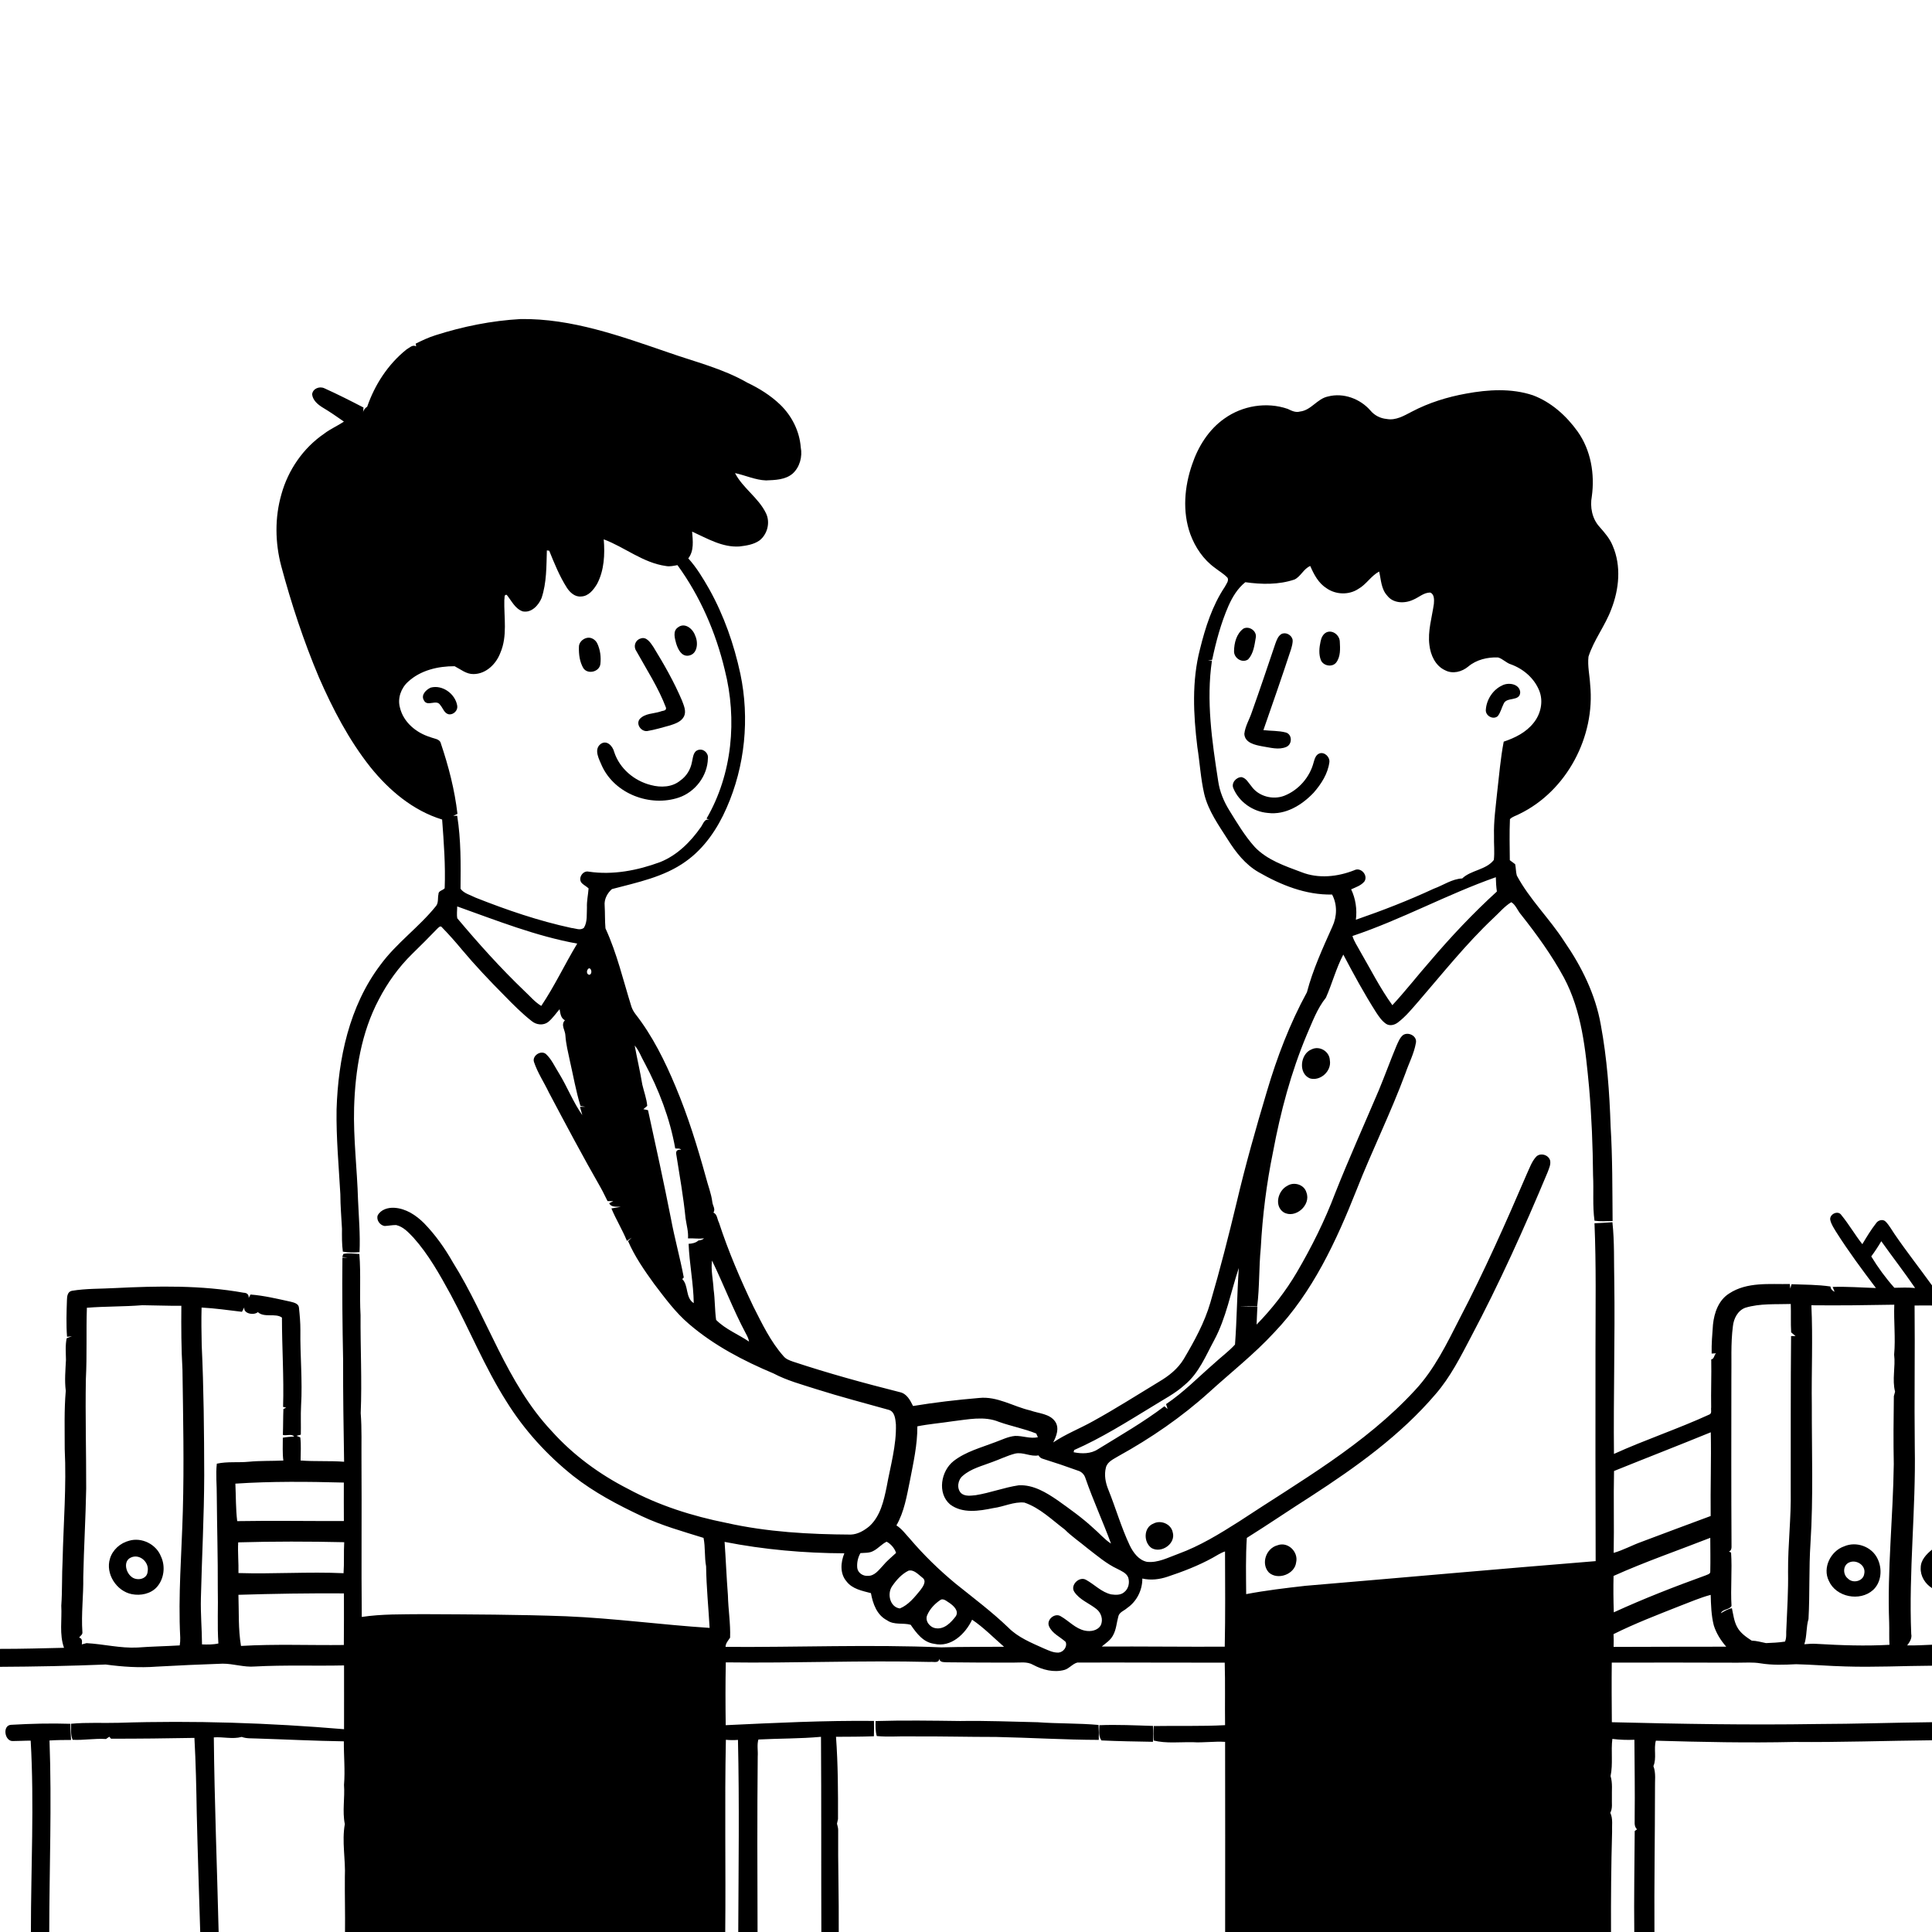 <svg xmlns="http://www.w3.org/2000/svg" viewBox="0 0 1024 1024" version="1.1">
<g id="Parent-Group"><g id="Group-rgba(0,0,0,0)" fill="rgba(0,0,0,0)">
<path fill="rgba(0,0,0,0)" opacity="1.00" d=" M 0.00 0.00 L 1024.00 0.00 L 1024.00 681.29 C 1017.43 672.15 1010.44 663.30 1004.10 654.00 C 1002.59 651.83 1001.35 649.44 999.50 647.54 C 998.03 645.94 995.37 646.71 994.33 648.39 C 991.61 651.87 989.33 655.67 987.07 659.44 C 983.15 654.46 979.99 648.93 975.98 644.04 C 974.16 641.18 969.31 643.70 970.12 646.77 C 970.65 648.97 971.96 650.88 973.11 652.81 C 979.63 663.13 986.91 672.94 994.28 682.67 C 986.64 682.45 978.99 681.84 971.35 682.10 C 971.60 682.74 972.12 684.03 972.38 684.68 C 971.21 684.09 970.28 683.24 970.19 681.87 C 963.36 680.87 956.44 680.92 949.56 680.66 C 949.33 681.42 949.10 682.18 948.88 682.96 C 948.82 682.36 948.70 681.17 948.64 680.57 C 937.90 680.75 926.00 679.34 916.56 685.54 C 910.89 689.05 908.57 695.76 907.91 702.07 C 907.54 707.17 907.09 712.28 907.21 717.41 C 907.79 717.38 908.96 717.32 909.55 717.29 C 908.41 718.20 908.66 720.24 906.99 720.51 C 907.17 728.99 906.79 737.48 906.95 745.97 C 906.70 747.21 907.54 749.23 905.89 749.77 C 889.34 757.36 872.00 763.08 855.43 770.61 C 855.11 740.08 856.03 709.56 855.60 679.03 C 855.36 668.62 855.75 658.16 854.61 647.80 C 851.44 648.04 848.27 648.21 845.11 648.35 C 846.05 670.57 845.65 692.82 845.64 715.05 C 845.60 752.51 845.60 789.97 845.73 827.43 C 794.44 831.56 743.18 836.20 691.91 840.51 C 681.40 841.70 670.89 842.95 660.50 844.92 C 660.43 834.98 660.19 825.03 660.84 815.12 C 672.33 807.92 683.53 800.27 694.97 792.99 C 718.83 777.51 742.33 760.70 760.89 738.92 C 768.72 729.89 774.12 719.14 779.64 708.63 C 794.69 680.25 807.89 650.93 820.27 621.31 C 820.99 619.33 822.04 617.24 821.60 615.09 C 820.76 612.02 816.30 610.75 814.12 613.17 C 811.79 615.76 810.69 619.15 809.23 622.25 C 798.13 648.10 786.71 673.84 773.68 698.78 C 766.87 712.12 760.26 725.87 749.92 736.91 C 723.39 765.72 688.95 785.14 656.60 806.51 C 646.41 812.98 636.02 819.36 624.63 823.53 C 619.24 825.46 613.82 828.45 607.91 827.81 C 603.56 826.90 600.69 822.97 598.84 819.21 C 594.31 809.65 591.42 799.44 587.48 789.65 C 585.95 785.94 585.14 781.79 586.15 777.85 C 586.94 774.65 590.29 773.34 592.82 771.76 C 610.02 762.25 626.33 751.06 640.92 737.87 C 652.44 727.39 664.75 717.74 675.33 706.27 C 695.69 685.02 708.24 657.81 718.97 630.77 C 727.16 609.91 737.15 589.80 744.94 568.77 C 746.76 563.48 749.46 558.43 750.43 552.88 C 751.34 549.17 746.47 546.67 743.62 548.62 C 741.90 550.06 741.11 552.25 740.19 554.22 C 736.92 562.07 734.03 570.07 730.77 577.92 C 723.05 596.09 714.94 614.07 707.66 632.43 C 702.17 646.98 695.19 660.94 687.34 674.36 C 681.42 684.43 674.19 693.71 666.02 702.06 C 666.11 698.88 666.32 695.72 666.44 692.55 C 663.29 692.62 660.15 692.62 657.01 692.53 C 660.11 692.41 663.22 692.38 666.34 692.38 C 667.63 682.14 667.21 671.79 668.23 661.53 C 669.14 644.37 671.29 627.29 674.75 610.45 C 678.70 589.31 684.26 568.40 692.58 548.54 C 695.55 541.75 698.08 534.63 702.77 528.78 C 706.09 521.29 708.14 513.24 711.98 505.95 C 717.45 516.34 723.07 526.67 729.38 536.58 C 730.83 538.78 732.35 541.05 734.56 542.59 C 736.51 543.98 739.17 543.29 740.94 541.91 C 745.10 538.76 748.41 534.65 751.83 530.74 C 764.76 515.77 777.13 500.20 791.55 486.59 C 794.67 483.75 797.38 480.37 801.03 478.18 C 803.41 479.61 804.38 482.75 806.24 484.83 C 814.55 495.34 822.46 506.27 828.86 518.06 C 838.41 535.89 840.37 556.39 842.24 576.18 C 843.59 591.74 844.22 607.36 844.35 622.98 C 844.77 630.98 844.01 639.04 845.12 647.00 C 848.30 647.45 851.51 647.25 854.71 647.16 C 854.56 630.43 854.69 613.69 853.66 596.99 C 853.08 578.95 851.75 560.87 848.45 543.11 C 845.63 527.11 838.30 512.29 829.13 499.03 C 821.36 486.92 810.79 476.79 803.95 464.08 C 803.40 462.11 803.49 460.03 803.07 458.05 C 802.15 457.29 801.14 456.67 800.23 455.92 C 800.17 448.68 799.98 441.41 800.30 434.17 C 801.63 432.76 803.71 432.34 805.38 431.39 C 830.43 419.21 845.59 390.39 842.82 362.87 C 842.55 357.93 841.37 352.98 841.93 348.03 C 844.79 339.12 850.79 331.64 854.03 322.88 C 858.17 312.28 859.38 299.98 854.78 289.32 C 853.25 285.44 850.46 282.30 847.75 279.21 C 843.84 274.92 842.65 268.69 843.70 263.10 C 845.33 251.25 843.21 238.65 836.22 228.77 C 830.24 220.41 822.19 213.13 812.46 209.50 C 801.08 205.71 788.75 206.46 777.11 208.61 C 767.12 210.41 757.30 213.45 748.30 218.19 C 744.18 220.33 739.78 223.00 734.94 222.06 C 731.59 221.76 728.48 220.15 726.34 217.57 C 720.90 211.34 712.02 208.03 703.90 210.14 C 698.14 211.28 694.96 217.48 689.01 218.13 C 686.68 218.80 684.54 217.69 682.51 216.72 C 671.36 212.87 658.49 215.00 648.94 221.86 C 640.67 227.66 635.09 236.59 631.89 246.04 C 627.77 257.87 626.60 271.15 630.89 283.10 C 633.47 290.12 637.86 296.61 643.97 301.00 C 646.19 302.78 648.76 304.17 650.68 306.31 C 651.38 308.03 649.85 309.64 649.14 311.11 C 642.52 321.04 638.86 332.55 636.02 344.04 C 631.62 361.00 632.52 378.73 634.62 395.95 C 635.92 404.21 636.38 412.62 638.26 420.79 C 640.42 429.80 645.96 437.43 650.85 445.14 C 655.04 451.79 660.05 458.19 666.96 462.20 C 678.83 469.04 692.09 474.43 706.03 474.12 C 708.85 479.34 708.68 485.79 706.19 491.10 C 701.12 502.47 695.86 513.84 692.70 525.91 C 683.64 542.51 676.86 560.28 671.50 578.40 C 665.65 597.97 660.08 617.64 655.40 637.53 C 651.15 655.23 646.66 672.88 641.53 690.35 C 638.44 701.03 633.03 710.82 627.40 720.34 C 624.31 725.47 619.52 729.27 614.42 732.28 C 602.75 739.34 591.25 746.70 579.29 753.28 C 572.34 757.18 564.84 760.05 558.22 764.53 C 559.89 761.20 561.58 757.09 559.34 753.58 C 556.43 749.22 550.55 749.22 546.07 747.57 C 536.99 745.47 528.57 739.94 518.95 740.95 C 507.23 741.94 495.53 743.30 483.93 745.21 C 482.42 742.16 480.64 738.69 477.01 737.89 C 457.95 733.08 438.97 727.89 420.31 721.69 C 418.47 721.04 416.53 720.36 415.27 718.79 C 408.41 711.06 403.94 701.63 399.30 692.50 C 392.38 678.01 386.03 663.21 381.04 647.94 C 380.08 646.18 380.21 643.61 378.14 642.71 C 379.35 640.78 377.71 639.00 377.54 637.06 C 376.98 632.56 375.24 628.34 374.14 623.98 C 369.63 607.67 364.63 591.48 358.06 575.88 C 352.39 562.30 345.79 548.94 336.68 537.31 C 335.85 536.18 335.16 534.95 334.70 533.63 C 330.32 519.71 327.04 505.34 320.91 492.05 C 320.55 488.04 320.73 484.00 320.48 479.99 C 320.14 476.67 321.88 473.37 324.33 471.24 C 337.75 467.69 351.98 464.86 363.47 456.57 C 373.36 449.55 380.31 439.19 385.11 428.20 C 394.88 406.05 397.38 380.83 392.41 357.16 C 389.04 341.51 383.70 326.21 375.88 312.21 C 372.63 306.52 369.23 300.83 364.81 295.96 C 367.96 291.87 367.20 286.56 366.84 281.77 C 374.82 285.37 382.84 290.24 391.93 289.64 C 395.58 289.19 399.45 288.64 402.53 286.47 C 406.77 283.18 408.35 276.90 405.99 272.03 C 402.04 263.83 393.74 258.77 389.57 250.75 C 395.07 251.91 400.31 254.42 406.00 254.63 C 410.83 254.43 416.23 254.34 420.12 251.02 C 423.90 247.58 425.37 242.06 424.42 237.11 C 423.77 228.51 419.67 220.39 413.49 214.44 C 408.41 209.57 402.37 205.81 396.04 202.80 C 383.03 195.31 368.32 191.77 354.27 186.83 C 328.97 178.16 303.06 168.73 275.95 169.10 C 260.61 169.96 245.39 173.02 230.76 177.70 C 227.14 178.83 223.72 180.46 220.33 182.13 C 220.39 182.49 220.50 183.21 220.56 183.57 C 218.64 182.50 216.94 184.39 215.38 185.28 C 205.68 193.07 198.67 203.84 194.62 215.56 C 193.52 216.27 192.66 217.27 192.44 218.58 C 192.50 217.72 192.58 216.85 192.66 215.99 C 185.82 212.44 178.94 208.96 171.92 205.79 C 169.31 204.57 165.78 205.95 165.43 209.00 C 165.78 212.18 168.43 214.39 170.98 215.97 C 174.86 218.28 178.57 220.85 182.27 223.44 C 178.89 225.77 175.05 227.35 171.80 229.87 C 160.75 237.42 152.74 249.06 149.17 261.92 C 145.59 274.28 145.78 287.59 149.05 300.00 C 154.42 320.04 160.94 339.79 169.00 358.92 C 176.34 375.72 184.89 392.19 196.33 406.61 C 206.24 418.94 219.00 429.69 234.34 434.37 C 235.24 446.48 236.16 458.64 235.69 470.79 C 234.69 472.00 232.29 472.07 232.39 474.00 C 231.92 476.03 232.50 478.43 231.13 480.17 C 222.13 491.41 210.10 499.81 201.57 511.49 C 185.10 533.32 179.23 561.18 178.39 588.02 C 178.15 603.05 179.56 618.01 180.39 632.99 C 180.41 639.06 180.93 645.11 181.25 651.17 C 181.23 655.26 181.17 659.35 181.72 663.41 C 184.64 663.91 187.61 663.94 190.56 663.66 C 190.99 654.41 190.16 645.18 189.76 635.95 C 189.30 619.63 187.23 603.39 187.68 587.05 C 188.28 567.39 191.48 547.28 200.79 529.73 C 205.40 520.82 211.34 512.57 218.51 505.54 C 222.91 501.25 227.26 496.92 231.51 492.49 C 232.24 491.83 233.42 490.18 234.34 491.60 C 237.96 495.31 241.41 499.21 244.72 503.21 C 251.87 511.74 259.53 519.82 267.37 527.71 C 271.97 532.43 276.63 537.13 281.82 541.20 C 284.22 543.23 287.99 543.65 290.54 541.68 C 292.90 539.74 294.62 537.18 296.60 534.89 C 297.00 537.09 297.17 539.61 299.42 540.77 C 297.02 543.24 299.66 546.15 299.68 548.93 C 299.99 553.38 301.08 557.71 302.00 562.06 C 303.85 570.11 305.24 578.29 307.67 586.20 C 308.32 586.30 309.63 586.50 310.29 586.60 C 309.57 586.62 308.13 586.65 307.41 586.67 C 307.82 588.12 308.24 589.59 308.64 591.07 C 303.75 584.09 300.66 576.06 296.23 568.80 C 294.04 565.37 292.39 561.46 289.36 558.66 C 286.68 556.40 281.85 559.62 283.05 562.95 C 284.96 568.62 288.34 573.63 290.90 579.01 C 299.89 596.00 308.92 612.99 318.48 629.67 C 319.75 631.93 320.82 634.30 322.01 636.61 C 322.78 636.62 324.30 636.63 325.07 636.63 C 324.52 636.91 323.43 637.45 322.88 637.73 C 324.02 640.12 326.88 639.43 329.00 639.65 C 327.36 639.93 325.71 640.21 324.06 640.50 C 326.51 646.37 329.88 651.80 332.28 657.70 C 333.12 657.12 333.96 656.55 334.80 655.99 C 334.32 656.45 333.37 657.36 332.90 657.82 C 336.40 665.95 341.50 673.28 346.67 680.44 C 352.38 687.93 357.99 695.63 365.21 701.77 C 378.43 713.12 394.05 721.26 410.02 727.97 C 417.18 731.75 425.05 733.83 432.72 736.30 C 445.36 740.31 458.21 743.64 470.98 747.23 C 474.30 748.12 474.57 752.15 474.85 754.98 C 475.16 766.18 471.93 777.05 469.96 787.99 C 468.43 795.42 466.66 803.51 460.86 808.87 C 458.06 811.21 454.67 813.23 450.93 813.36 C 428.86 813.24 406.67 812.01 385.07 807.18 C 366.99 803.57 349.20 797.96 332.94 789.17 C 317.77 781.44 303.81 771.23 292.42 758.53 C 268.36 732.95 258.37 698.34 240.02 669.05 C 235.77 661.56 230.75 654.47 224.74 648.30 C 220.52 644.09 215.13 640.52 209.03 640.16 C 205.73 639.93 201.84 641.06 200.19 644.18 C 199.33 646.62 201.40 649.46 203.88 649.81 C 205.91 649.71 207.92 649.27 209.96 649.30 C 213.76 650.16 216.51 653.21 219.10 655.92 C 227.16 664.91 233.05 675.54 238.82 686.06 C 248.90 704.80 256.92 724.65 268.34 742.67 C 277.71 757.81 289.86 771.17 303.78 782.26 C 314.84 790.98 327.40 797.60 340.12 803.58 C 350.62 808.55 361.85 811.67 372.89 815.11 C 373.91 820.07 373.31 825.22 374.25 830.22 C 374.39 841.10 375.50 851.95 376.11 862.82 C 350.68 861.18 325.40 857.71 299.93 856.65 C 274.64 855.72 249.31 855.66 224.00 855.54 C 213.24 855.66 202.41 855.41 191.74 857.01 C 191.47 829.34 191.78 801.66 191.59 773.99 C 191.51 765.66 191.83 757.30 191.18 748.99 C 191.90 731.68 190.98 714.35 191.10 697.04 C 190.48 686.24 191.35 675.41 190.46 664.64 C 187.64 664.51 184.76 664.00 181.97 664.63 L 181.40 666.20 C 182.09 666.30 183.47 666.50 184.16 666.61 C 183.49 666.60 182.15 666.58 181.49 666.57 C 181.30 684.72 181.50 702.89 181.86 721.03 C 181.79 738.94 182.10 756.85 182.38 774.76 C 174.70 774.16 166.99 774.70 159.32 774.09 C 159.32 770.01 159.69 765.90 159.16 761.84 C 158.66 761.63 157.64 761.21 157.13 761.01 C 157.90 760.80 158.67 760.60 159.44 760.41 C 159.56 755.31 159.31 750.20 159.57 745.10 C 160.39 731.73 159.02 718.36 159.21 704.99 C 159.23 701.00 158.87 697.02 158.45 693.06 C 158.27 690.90 155.70 690.36 154.00 689.92 C 146.98 688.39 139.93 686.68 132.76 686.13 C 132.52 686.59 132.04 687.50 131.80 687.96 C 131.98 686.09 130.86 685.22 129.11 685.17 C 106.64 681.14 83.68 681.57 60.98 682.70 C 53.34 683.14 45.63 682.89 38.07 684.16 C 35.80 684.61 35.52 687.11 35.48 689.02 C 35.26 695.51 35.04 702.03 35.53 708.52 C 36.18 708.45 37.47 708.32 38.12 708.26 C 37.18 708.57 36.25 708.92 35.34 709.32 C 34.54 713.08 34.92 716.96 34.96 720.78 C 34.70 726.22 34.16 731.71 34.86 737.14 C 33.96 747.38 34.32 757.72 34.30 768.01 C 35.27 787.67 33.63 807.34 33.18 826.99 C 32.75 835.01 33.05 843.03 32.48 851.05 C 32.90 858.48 31.37 866.18 33.93 873.37 C 22.62 873.63 11.31 873.96 0.00 873.94 L 0.00 0.00 M 695.14 556.20 C 689.16 558.52 687.95 569.01 694.32 571.58 C 699.83 573.16 705.85 567.69 704.85 561.98 C 704.68 557.28 699.39 554.07 695.14 556.20 M 682.33 628.49 C 677.37 630.98 675.21 639.11 680.31 642.52 C 686.49 646.23 695.04 638.70 692.42 632.01 C 691.27 627.83 685.84 626.22 682.33 628.49 M 611.34 807.54 C 606.04 809.56 606.02 817.50 610.35 820.50 C 615.62 823.52 623.41 818.09 621.54 812.02 C 620.60 807.67 615.17 805.47 611.34 807.54 M 677.05 819.05 C 671.03 820.63 668.17 828.81 672.55 833.48 C 677.21 837.70 686.28 834.41 686.99 828.04 C 688.26 822.50 682.57 816.89 677.05 819.05 Z" />
<path fill="rgba(0,0,0,0)" opacity="1.00" d=" M 320.00 285.86 C 331.23 290.08 340.84 298.33 352.98 300.00 C 355.02 300.41 357.06 299.87 359.07 299.53 C 371.13 316.10 379.40 335.20 384.15 355.10 C 390.79 381.29 388.17 410.28 374.49 433.85 C 374.91 434.06 375.74 434.47 376.16 434.68 C 373.44 433.45 372.71 436.77 371.46 438.42 C 366.03 446.21 358.92 453.29 349.98 456.89 C 337.93 461.36 324.85 463.90 312.01 461.99 C 308.99 461.29 306.34 465.24 308.13 467.78 C 309.19 469.04 310.76 469.72 311.96 470.86 C 311.72 474.23 310.95 477.57 311.09 480.98 C 310.89 484.55 311.44 488.48 309.53 491.69 C 307.66 493.40 305.02 492.01 302.87 491.84 C 285.47 488.09 268.57 482.31 252.05 475.76 C 249.36 474.37 245.92 473.58 244.09 471.06 C 244.21 458.16 244.37 445.14 242.32 432.37 C 241.79 432.38 240.74 432.40 240.21 432.42 C 240.77 432.16 241.90 431.65 242.46 431.39 C 241.00 418.68 237.78 406.24 233.70 394.14 C 233.15 391.52 230.03 391.57 228.04 390.68 C 220.61 388.42 213.76 382.77 211.96 374.96 C 210.63 370.06 212.57 364.69 216.28 361.35 C 222.87 355.24 232.20 353.07 240.96 353.11 C 244.18 354.75 247.18 357.37 251.01 357.27 C 257.61 357.22 262.96 351.94 265.18 346.05 C 269.05 337.14 267.06 327.28 267.30 317.91 C 267.59 317.01 266.98 315.00 268.58 315.29 C 271.13 318.40 272.97 322.64 277.04 324.04 C 281.63 325.00 285.45 320.85 287.04 316.97 C 289.76 308.85 289.59 300.17 289.85 291.72 L 291.10 291.90 C 293.82 298.62 296.56 305.41 300.48 311.55 C 302.12 314.06 304.75 316.47 307.97 316.15 C 311.99 316.04 314.62 312.56 316.50 309.43 C 320.28 302.18 320.63 293.85 320.00 285.86 M 359.34 332.52 C 356.45 334.46 357.66 338.35 358.40 341.10 C 359.31 344.03 361.16 348.04 364.89 347.51 C 369.75 346.81 370.19 340.56 368.47 336.94 C 367.31 333.33 363.00 329.69 359.34 332.52 M 311.05 338.10 C 308.80 338.59 306.74 340.59 306.84 343.01 C 306.74 346.79 307.23 350.78 309.16 354.09 C 311.45 357.64 317.63 356.14 318.20 352.04 C 318.65 348.31 318.16 344.40 316.55 341.00 C 315.57 339.00 313.31 337.57 311.05 338.10 M 339.47 338.45 C 336.71 339.26 335.59 342.57 337.20 344.95 C 342.70 354.88 348.99 364.48 353.01 375.15 C 353.23 376.93 351.06 376.63 350.01 377.15 C 346.37 378.33 341.84 378.05 339.08 381.08 C 336.90 383.79 339.77 387.80 342.98 387.48 C 347.08 386.81 351.06 385.58 355.07 384.50 C 357.90 383.59 361.16 382.51 362.57 379.64 C 363.84 376.92 362.45 373.93 361.49 371.35 C 357.27 361.40 351.89 351.99 346.24 342.80 C 344.74 340.61 342.60 337.20 339.47 338.45 M 228.29 364.45 C 225.85 365.53 222.95 368.34 224.68 371.19 C 226.47 374.84 231.35 370.40 233.31 373.65 C 234.86 375.36 235.47 378.32 238.13 378.63 C 240.52 378.78 242.77 376.45 242.34 374.05 C 241.34 367.83 234.57 362.78 228.29 364.45 M 318.30 394.37 C 314.54 397.37 317.62 402.52 319.07 406.01 C 325.91 420.81 344.61 427.83 359.79 422.72 C 368.49 419.78 375.03 411.18 375.20 401.96 C 375.61 399.15 372.80 396.60 370.05 397.50 C 367.32 398.33 367.33 401.64 366.75 403.90 C 366.03 407.81 363.87 411.42 360.58 413.69 C 356.28 417.30 350.20 417.50 345.00 416.10 C 336.16 413.90 328.39 407.35 325.54 398.58 C 324.78 395.48 321.63 391.93 318.30 394.37 Z" />
<path fill="rgba(0,0,0,0)" opacity="1.00" d=" M 686.13 307.15 C 689.50 305.51 690.93 301.44 694.47 299.99 C 696.40 304.50 698.83 309.11 703.13 311.80 C 708.02 315.22 714.93 315.46 719.94 312.14 C 724.20 309.76 726.67 305.21 730.98 302.93 C 732.00 307.29 732.03 312.23 735.27 315.71 C 738.44 319.89 744.59 319.96 749.00 317.88 C 752.02 316.66 754.60 314.05 758.03 314.06 C 760.31 314.92 760.14 318.01 759.99 320.02 C 758.97 327.27 756.65 334.49 757.62 341.90 C 758.23 347.23 760.80 352.94 765.95 355.26 C 769.98 357.38 774.89 356.08 778.23 353.26 C 782.57 349.62 788.38 348.27 793.95 348.45 C 796.50 349.13 798.33 351.40 800.91 352.16 C 807.46 354.55 813.21 359.51 815.83 366.06 C 818.13 371.71 816.65 378.44 812.86 383.10 C 808.91 388.16 802.97 391.11 797.00 393.09 C 795.29 401.95 794.59 410.99 793.53 419.95 C 792.77 427.63 791.63 435.30 791.86 443.04 C 791.73 447.29 792.26 451.57 791.76 455.80 C 787.62 461.13 779.66 461.12 775.00 465.60 C 769.54 465.85 764.95 469.23 759.93 471.03 C 746.48 477.28 732.65 482.64 718.64 487.48 C 719.34 482.03 718.51 476.34 716.14 471.37 C 718.62 470.23 721.47 469.35 723.22 467.12 C 725.20 463.88 721.27 459.46 717.82 461.23 C 709.01 464.73 698.81 465.83 689.84 462.28 C 681.06 458.98 671.67 455.89 665.03 448.91 C 659.74 443.01 655.68 436.17 651.54 429.47 C 648.61 424.74 646.45 419.51 645.66 413.98 C 642.40 392.90 639.22 371.40 642.36 350.10 C 641.81 350.11 640.71 350.13 640.16 350.14 C 640.92 349.98 641.70 349.83 642.48 349.68 C 644.55 339.94 647.14 330.24 651.13 321.10 C 653.22 316.39 655.98 311.83 660.05 308.58 C 668.68 309.80 677.75 309.99 686.13 307.15 M 659.10 333.14 C 655.38 335.80 654.11 340.77 654.07 345.13 C 653.96 348.80 658.36 351.69 661.55 349.48 C 664.40 346.40 664.91 341.92 665.59 337.95 C 666.27 334.49 662.19 331.62 659.10 333.14 M 703.08 335.14 C 701.20 336.05 700.29 338.09 699.92 340.03 C 699.22 343.25 698.87 346.74 700.09 349.88 C 701.36 352.96 706.08 353.82 708.20 351.17 C 710.60 348.03 710.33 343.78 710.12 340.05 C 710.01 336.68 706.37 333.72 703.08 335.14 M 679.10 336.09 C 677.38 337.19 676.68 339.23 676.00 341.05 C 671.90 353.17 667.84 365.31 663.53 377.37 C 662.27 381.26 659.96 384.87 659.52 388.98 C 659.79 393.77 665.20 394.85 668.98 395.56 C 673.18 396.19 677.80 397.68 681.88 395.83 C 684.98 394.41 684.96 389.22 681.53 388.24 C 677.66 387.22 673.58 387.45 669.63 386.98 C 674.60 372.76 679.54 358.51 684.25 344.20 C 684.72 342.49 685.32 340.72 685.09 338.93 C 684.45 336.46 681.43 334.83 679.10 336.09 M 796.14 363.31 C 791.27 365.58 787.92 370.74 787.53 376.06 C 787.13 379.29 791.31 381.71 793.81 379.60 C 795.36 377.69 795.84 375.20 796.95 373.04 C 798.49 369.13 805.59 372.05 805.75 366.91 C 805.38 362.40 799.47 361.53 796.14 363.31 M 699.32 399.34 C 697.32 400.10 696.79 402.27 696.25 404.10 C 694.21 411.96 688.30 418.75 680.74 421.75 C 674.66 424.12 667.04 422.11 663.26 416.71 C 661.71 414.95 660.52 412.38 658.02 411.89 C 655.15 411.90 652.40 415.09 653.76 417.92 C 656.81 425.16 664.20 430.25 672.01 430.88 C 681.33 432.07 690.06 426.70 696.24 420.17 C 700.26 415.57 703.80 410.13 704.60 403.95 C 704.92 401.22 702.01 398.38 699.32 399.34 Z" />
<path fill="rgba(0,0,0,0)" opacity="1.00" d=" M 716.83 496.10 C 742.83 487.39 766.97 474.03 792.82 464.94 C 792.87 467.47 793.01 470.01 793.38 472.52 C 780.85 483.95 769.20 496.29 758.21 509.20 C 751.38 516.98 745.02 525.18 737.98 532.77 C 731.46 523.74 726.43 513.71 720.84 504.09 C 719.45 501.45 717.68 498.98 716.83 496.10 Z" />
<path fill="rgba(0,0,0,0)" opacity="1.00" d=" M 242.33 480.43 C 263.23 487.88 284.01 496.16 305.94 500.13 C 299.37 511.01 293.97 522.60 286.88 533.15 C 283.41 531.08 280.84 527.88 277.89 525.18 C 265.27 513.10 253.61 500.09 242.38 486.73 C 241.98 484.65 242.33 482.52 242.33 480.43 Z" />
<path fill="rgba(0,0,0,0)" opacity="1.00" d=" M 312.17 513.22 C 313.77 513.25 313.94 516.68 312.20 516.65 C 310.59 516.29 310.91 513.81 312.17 513.22 Z" />
<path fill="rgba(0,0,0,0)" opacity="1.00" d=" M 336.40 554.15 C 338.75 556.82 339.86 560.28 341.63 563.32 C 349.21 577.57 355.06 592.76 357.89 608.69 C 358.92 608.89 360.25 608.48 361.04 609.39 C 358.93 609.19 358.07 610.03 358.45 611.91 C 360.24 623.18 362.23 634.44 363.37 645.80 C 363.88 649.32 364.92 652.77 364.66 656.38 C 367.48 656.21 370.30 656.75 373.12 656.33 C 372.34 657.19 371.21 657.31 370.15 657.51 C 368.70 658.79 366.85 659.14 364.98 659.25 C 365.37 669.77 367.56 680.20 367.70 690.69 C 363.17 687.87 365.09 681.37 361.61 677.94 C 361.81 677.73 362.22 677.30 362.42 677.08 C 360.45 666.60 357.54 656.31 355.60 645.81 C 351.82 626.62 347.64 607.52 343.46 588.41 C 342.84 588.28 341.60 588.02 340.99 587.89 C 341.50 587.46 342.53 586.59 343.05 586.15 C 342.72 582.28 341.31 578.63 340.44 574.88 C 339.30 567.93 337.66 561.08 336.40 554.15 Z" />
<path fill="rgba(0,0,0,0)" opacity="1.00" d=" M 991.80 665.93 C 993.71 663.34 995.49 660.65 997.12 657.87 C 1003.03 666.18 1009.30 674.25 1015.05 682.67 C 1011.38 682.33 1007.72 682.46 1004.06 682.55 C 999.49 677.44 995.38 671.81 991.80 665.93 Z" />
<path fill="rgba(0,0,0,0)" opacity="1.00" d=" M 378.23 683.47 C 377.98 678.35 376.71 673.24 377.38 668.12 C 383.58 680.88 388.60 694.20 395.29 706.73 C 396.04 708.09 396.75 709.50 397.01 711.07 C 391.24 707.18 384.51 704.56 379.56 699.58 C 378.81 694.24 378.99 688.81 378.23 683.47 Z" />
<path fill="rgba(0,0,0,0)" opacity="1.00" d=" M 656.59 672.05 C 655.67 685.56 655.58 699.15 654.58 712.64 C 651.25 716.31 647.18 719.23 643.56 722.61 C 635.15 729.91 627.32 737.99 618.04 744.21 C 618.30 745.06 618.57 745.92 618.85 746.79 C 618.43 746.43 617.58 745.72 617.16 745.36 C 606.01 753.80 593.87 760.77 581.98 768.09 C 578.15 770.64 573.38 770.59 569.04 769.72 C 569.11 769.43 569.26 768.84 569.33 768.55 C 583.75 762.21 597.10 753.77 610.53 745.60 C 616.43 741.85 622.79 738.71 627.99 733.95 C 635.40 727.81 639.04 718.65 643.50 710.41 C 649.97 698.42 652.30 684.83 656.59 672.05 Z" />
<path fill="rgba(0,0,0,0)" opacity="1.00" d=" M 46.05 693.14 C 55.82 692.35 65.66 692.59 75.42 691.79 C 82.32 691.85 89.22 692.16 96.12 692.10 C 96.02 703.39 96.06 714.70 96.71 725.99 C 97.06 751.00 97.61 776.03 96.90 801.04 C 96.29 823.36 94.37 845.68 95.53 868.01 C 95.57 869.37 95.48 870.73 95.26 872.10 C 87.82 872.55 80.35 872.66 72.90 873.22 C 63.82 873.69 54.90 871.39 45.88 870.90 C 45.04 871.08 44.20 871.30 43.37 871.56 C 43.50 870.04 43.75 868.42 41.93 867.95 C 42.55 867.00 43.89 866.36 43.67 865.05 C 42.99 855.35 44.30 845.67 44.13 835.97 C 44.44 820.28 45.41 804.62 45.68 788.94 C 45.72 769.58 45.17 750.22 45.51 730.87 C 46.17 718.30 45.62 705.70 46.05 693.14 M 68.47 816.61 C 63.78 817.80 59.70 821.40 58.29 826.09 C 55.78 834.14 61.76 843.38 69.92 844.95 C 74.57 845.85 79.91 844.78 83.17 841.14 C 87.02 836.75 87.77 830.06 85.26 824.83 C 82.71 818.44 75.08 814.67 68.47 816.61 Z" />
<path fill="rgba(0,0,0,0)" opacity="1.00" d=" M 925.09 693.12 C 932.88 690.77 941.11 691.40 949.14 691.14 C 949.33 696.15 949.05 701.17 949.35 706.18 C 950.11 706.81 950.91 707.49 951.69 708.15 C 951.09 708.15 949.91 708.15 949.31 708.15 C 949.04 735.42 949.17 762.70 949.12 789.98 C 949.41 804.36 947.61 818.67 947.71 833.05 C 947.87 843.05 947.25 853.04 946.82 863.03 C 946.58 865.34 947.06 867.90 946.10 870.07 C 942.77 870.60 939.39 870.74 936.03 870.88 C 933.50 870.39 931.01 869.63 928.43 869.57 C 925.46 867.62 922.38 865.52 920.70 862.30 C 919.04 859.25 918.68 855.73 917.95 852.41 C 915.77 852.74 913.96 854.00 912.08 855.05 C 913.02 852.75 916.61 853.31 917.74 851.16 C 917.17 841.75 918.14 832.29 917.51 822.90 C 917.22 822.76 916.65 822.48 916.37 822.35 C 917.80 821.79 917.78 820.30 917.74 819.00 C 917.57 789.66 917.63 760.33 917.66 730.99 C 917.84 721.61 917.26 712.19 918.48 702.87 C 918.90 698.84 921.08 694.56 925.09 693.12 Z" />
<path fill="rgba(0,0,0,0)" opacity="1.00" d=" M 960.06 691.82 C 974.71 691.98 989.36 691.78 1004.01 691.52 C 1003.67 700.34 1004.73 709.16 1003.93 717.97 C 1004.72 724.43 1002.76 731.21 1004.43 737.62 C 1004.27 738.22 1003.94 739.40 1003.78 740.00 C 1003.61 752.00 1003.50 764.00 1003.74 776.01 C 1003.37 804.05 1000.23 832.02 1001.30 860.08 C 1001.42 863.98 1001.21 867.87 1001.46 871.78 C 988.62 872.51 975.77 872.04 962.95 871.29 C 960.73 871.12 958.52 871.28 956.33 871.48 C 957.77 867.17 957.23 862.49 958.54 858.12 C 959.28 844.75 958.71 831.32 959.59 817.95 C 961.15 793.66 960.24 769.31 960.30 745.00 C 960.05 727.27 960.92 709.53 960.06 691.82 M 977.47 819.58 C 970.35 822.01 965.83 830.92 969.33 837.89 C 973.12 846.53 985.78 849.00 992.73 842.76 C 997.28 838.62 997.75 831.38 995.10 826.08 C 992.06 819.73 983.91 816.79 977.47 819.58 Z" />
<path fill="rgba(0,0,0,0)" opacity="1.00" d=" M 1014.77 691.96 C 1017.84 691.91 1020.92 691.90 1024.00 691.94 L 1024.00 821.34 C 1021.05 823.74 1018.01 826.85 1018.02 830.92 C 1017.76 835.30 1020.34 839.46 1024.00 841.73 L 1024.00 871.74 C 1019.61 871.91 1015.22 872.21 1010.84 872.09 C 1012.19 870.30 1013.50 868.36 1012.99 865.99 C 1011.62 832.96 1015.49 800.02 1014.87 767.00 C 1014.57 741.98 1015.02 716.97 1014.77 691.96 Z" />
<path fill="rgba(0,0,0,0)" opacity="1.00" d=" M 106.84 693.03 C 114.01 693.40 121.12 694.45 128.25 695.28 C 128.67 694.48 129.09 693.69 129.50 692.91 C 128.86 696.31 134.56 697.31 136.68 695.45 C 140.01 698.58 146.12 695.82 149.44 698.36 C 149.43 714.13 150.53 729.92 150.04 745.68 C 150.45 745.78 151.27 745.99 151.69 746.10 C 151.32 746.28 150.58 746.63 150.21 746.81 C 150.03 751.37 150.10 755.95 149.92 760.52 C 151.79 761.16 154.55 759.73 155.92 761.39 C 153.90 761.49 151.89 761.65 149.90 762.01 C 149.91 766.04 149.66 770.10 150.18 774.12 C 144.10 774.40 137.99 774.17 131.91 774.75 C 126.25 775.31 120.51 774.55 114.92 775.78 C 114.27 781.51 114.96 787.26 114.90 793.01 C 115.02 809.33 115.51 825.65 115.43 841.97 C 115.67 851.67 115.10 861.38 115.75 871.08 C 112.90 871.72 109.97 871.66 107.07 871.57 C 107.02 863.39 106.26 855.22 106.48 847.03 C 107.00 825.35 108.18 803.69 108.24 782.00 C 108.19 758.99 107.99 735.98 106.91 712.99 C 106.77 706.34 106.66 699.68 106.84 693.03 Z" />
<path fill="rgba(0,0,0,0)" opacity="1.00" d=" M 504.90 753.30 C 513.00 752.37 521.62 750.38 529.46 753.62 C 535.97 755.94 542.84 757.20 549.24 759.81 C 549.46 760.30 549.88 761.28 550.09 761.76 C 546.03 762.68 542.05 760.94 537.99 761.07 C 534.29 761.41 530.93 763.15 527.48 764.39 C 519.98 767.28 511.91 769.36 505.45 774.37 C 498.72 779.62 496.65 791.42 503.54 797.35 C 510.13 802.36 518.97 800.86 526.49 799.32 C 532.02 798.61 537.33 795.82 542.97 796.40 C 551.20 799.21 557.53 805.54 564.35 810.68 C 568.04 814.38 572.41 817.29 576.40 820.64 C 581.53 824.58 586.49 828.88 592.40 831.62 C 594.47 832.72 596.96 833.70 597.95 836.02 C 598.86 838.73 598.20 842.07 595.85 843.88 C 593.98 845.54 591.24 845.37 588.94 845.06 C 583.82 843.90 580.17 839.86 575.71 837.40 C 572.15 835.18 567.08 840.13 569.38 843.67 C 572.18 847.95 577.26 849.72 581.12 852.81 C 583.65 854.77 584.82 858.42 583.44 861.39 C 581.83 864.28 578.02 864.92 575.03 864.27 C 570.00 863.24 566.54 859.11 562.24 856.67 C 559.08 854.63 554.50 858.49 556.01 861.95 C 557.68 865.84 561.88 867.52 564.82 870.25 C 565.83 872.76 563.65 875.67 561.06 875.91 C 558.26 876.05 555.70 874.73 553.20 873.68 C 546.58 870.69 539.58 867.89 534.40 862.62 C 525.65 854.22 515.93 846.95 506.49 839.36 C 497.79 832.16 489.65 824.25 482.33 815.65 C 480.02 813.18 478.03 810.32 475.12 808.49 C 479.28 801.27 480.60 792.92 482.26 784.89 C 484.09 775.34 486.29 765.76 486.21 755.99 C 492.39 754.74 498.68 754.27 504.90 753.30 Z" />
<path fill="rgba(0,0,0,0)" opacity="1.00" d=" M 855.47 779.66 C 872.53 772.76 889.71 766.11 906.75 759.14 C 907.05 773.93 906.51 788.72 906.69 803.52 C 894.45 808.04 882.24 812.62 870.03 817.21 C 865.05 818.99 860.37 821.60 855.28 823.06 C 855.57 808.60 855.14 794.12 855.47 779.66 Z" />
<path fill="rgba(0,0,0,0)" opacity="1.00" d=" M 525.90 774.91 C 529.95 773.48 533.82 771.52 537.99 770.45 C 542.20 769.44 546.22 772.22 550.43 771.38 C 550.96 772.33 551.75 772.94 552.81 773.22 C 559.06 775.17 565.27 777.26 571.42 779.50 C 573.33 780.07 574.76 781.60 575.32 783.51 C 579.37 795.23 584.60 806.51 588.86 818.14 C 585.25 815.82 582.52 812.45 579.26 809.72 C 573.49 804.38 567.06 799.84 560.69 795.28 C 554.56 791.07 547.65 786.82 539.93 787.24 C 532.20 788.38 524.83 791.26 517.12 792.48 C 514.57 792.72 511.57 793.24 509.45 791.46 C 506.92 788.95 507.64 784.34 510.31 782.19 C 514.72 778.34 520.57 776.98 525.90 774.91 Z" />
<path fill="rgba(0,0,0,0)" opacity="1.00" d=" M 124.75 786.36 C 143.87 785.08 163.09 785.29 182.24 785.79 C 182.27 792.58 182.17 799.37 182.26 806.17 C 163.41 806.25 144.57 805.90 125.72 806.23 C 124.92 799.64 125.07 792.98 124.75 786.36 Z" />
<path fill="rgba(0,0,0,0)" opacity="1.00" d=" M 855.22 835.28 C 871.98 827.74 889.39 821.77 906.48 815.08 C 906.50 821.05 906.62 827.03 906.48 833.01 C 906.54 834.33 904.84 834.56 903.95 835.01 C 887.52 840.95 871.23 847.30 855.35 854.57 C 855.13 848.14 855.06 841.70 855.22 835.28 Z" />
<path fill="rgba(0,0,0,0)" opacity="1.00" d=" M 126.25 817.48 C 144.97 816.95 163.72 816.97 182.44 817.40 C 182.12 822.87 182.48 828.36 182.09 833.83 C 163.53 832.99 144.92 834.32 126.39 833.75 C 126.53 828.33 125.95 822.90 126.25 817.48 Z" />
<path fill="rgba(0,0,0,0)" opacity="1.00" d=" M 462.92 822.02 C 465.48 820.73 467.34 818.36 469.93 817.14 C 472.17 818.29 474.19 820.67 474.94 823.07 C 472.57 825.31 469.99 827.34 467.92 829.88 C 465.74 832.17 463.54 835.32 460.01 835.23 C 457.43 835.46 454.66 833.68 454.36 831.00 C 454.10 828.30 454.70 825.52 456.05 823.17 C 458.35 822.98 460.84 823.23 462.92 822.02 Z" />
<path fill="rgba(0,0,0,0)" opacity="1.00" d=" M 384.05 817.23 C 404.95 821.34 426.23 823.20 447.52 823.29 C 445.55 828.09 445.08 834.05 448.70 838.21 C 451.78 842.25 457.00 843.16 461.61 844.40 C 462.64 850.01 464.73 856.01 470.16 858.79 C 473.87 861.44 478.65 860.01 482.67 861.16 C 485.73 865.59 489.31 870.48 495.09 871.24 C 504.08 873.38 511.69 865.96 515.24 858.47 C 521.38 862.61 526.57 867.97 532.15 872.82 C 521.09 872.93 510.02 872.79 498.96 873.13 C 460.84 871.53 422.69 873.15 384.55 872.89 C 384.60 870.93 385.97 869.52 386.97 867.98 C 387.24 860.48 385.97 853.01 385.81 845.51 C 385.07 836.09 384.71 826.65 384.05 817.23 Z" />
<path fill="rgba(0,0,0,0)" opacity="1.00" d=" M 642.69 825.69 C 644.87 824.52 646.91 823.05 649.29 822.30 C 649.34 839.13 649.49 855.96 649.14 872.78 C 627.40 872.88 605.67 872.59 583.94 872.70 C 586.05 870.94 588.52 869.41 589.85 866.91 C 591.64 863.82 591.80 860.18 592.72 856.82 C 593.19 854.47 595.81 853.76 597.39 852.30 C 602.48 848.83 605.51 842.80 605.46 836.66 C 609.92 837.69 614.55 837.13 618.85 835.68 C 627.03 832.96 635.12 829.85 642.69 825.69 Z" />
<path fill="rgba(0,0,0,0)" opacity="1.00" d=" M 69.39 825.52 C 74.07 823.36 79.24 828.10 78.25 832.95 C 78.00 837.24 72.14 838.14 69.44 835.52 C 66.58 833.13 65.31 827.33 69.39 825.52 Z" />
<path fill="rgba(0,0,0,0)" opacity="1.00" d=" M 980.07 828.14 C 983.93 826.37 989.11 829.71 988.09 834.13 C 987.58 838.13 982.07 839.43 979.44 836.67 C 976.67 834.55 976.68 829.62 980.07 828.14 Z" />
<path fill="rgba(0,0,0,0)" opacity="1.00" d=" M 481.50 832.50 C 484.39 831.74 486.76 834.57 488.86 836.17 C 491.40 837.99 489.17 840.99 487.82 842.81 C 484.75 846.54 481.52 850.65 476.94 852.51 C 471.68 851.82 470.10 844.74 472.80 840.78 C 475.06 837.48 477.87 834.30 481.50 832.50 Z" />
<path fill="rgba(0,0,0,0)" opacity="1.00" d=" M 126.37 845.28 C 145.00 844.70 163.65 844.41 182.29 844.53 C 182.37 853.65 182.26 862.76 182.24 871.88 C 164.07 872.10 145.88 871.30 127.73 872.38 C 126.22 863.44 126.68 854.30 126.37 845.28 Z" />
<path fill="rgba(0,0,0,0)" opacity="1.00" d=" M 890.21 851.25 C 895.68 849.19 901.04 846.80 906.70 845.31 C 906.86 850.70 906.99 856.19 908.35 861.51 C 909.67 865.70 912.05 869.48 914.94 872.78 C 895.04 872.81 875.15 872.81 855.25 872.90 C 855.34 870.63 855.31 868.37 855.21 866.12 C 866.56 860.46 878.43 855.92 890.21 851.25 Z" />
<path fill="rgba(0,0,0,0)" opacity="1.00" d=" M 498.15 848.21 C 499.90 846.73 501.85 848.81 503.35 849.67 C 505.48 851.15 508.36 853.83 506.60 856.63 C 504.08 859.97 500.45 863.79 495.84 862.98 C 492.75 862.49 490.07 859.04 491.48 855.97 C 492.85 852.79 495.33 850.15 498.15 848.21 Z" />
<path fill="rgba(0,0,0,0)" opacity="1.00" d=" M 492.98 880.87 C 494.73 880.63 497.63 881.75 497.84 879.16 C 498.14 881.29 500.40 880.89 502.00 881.05 C 513.64 881.22 525.29 881.20 536.94 881.22 C 540.51 881.28 544.36 880.52 547.61 882.41 C 552.61 885.08 558.55 886.61 564.16 885.09 C 566.74 884.36 568.45 881.85 571.01 881.19 C 597.05 881.09 623.09 881.30 649.13 881.25 C 649.44 892.28 649.17 903.33 649.31 914.37 C 636.73 915.04 624.13 914.62 611.54 914.84 C 611.57 917.39 611.56 919.96 611.47 922.53 C 618.21 924.14 625.18 923.29 632.03 923.39 C 637.80 923.77 643.55 922.85 649.33 923.22 C 649.37 956.82 649.40 990.41 649.35 1024.00 L 444.55 1024.00 C 444.67 1005.99 444.11 987.99 444.25 969.99 C 444.28 968.80 443.86 967.71 443.62 966.59 C 443.76 965.98 444.02 964.74 444.16 964.13 C 444.21 949.59 444.16 935.04 443.10 920.54 C 449.80 920.51 456.49 920.51 463.19 920.26 C 463.28 917.54 463.27 914.83 463.22 912.12 C 437.02 911.86 410.81 913.15 384.64 914.38 C 384.49 903.29 384.46 892.18 384.69 881.09 C 420.79 881.60 456.89 879.95 492.98 880.87 M 464.08 912.19 C 464.03 914.84 463.92 917.56 464.72 920.14 C 470.82 920.74 476.94 920.14 483.06 920.33 C 498.03 920.23 513.00 920.63 527.96 920.62 C 546.07 921.00 564.24 922.13 582.37 922.18 C 582.48 919.53 582.42 916.89 582.25 914.26 C 571.53 913.29 560.74 913.61 550.01 912.82 C 536.32 912.54 522.66 911.92 508.97 912.17 C 494.01 911.98 479.03 911.74 464.08 912.19 M 582.70 914.39 C 582.68 917.10 582.07 920.08 583.78 922.46 C 592.87 922.90 601.98 923.02 611.08 923.19 C 611.43 920.39 611.43 917.57 611.16 914.78 C 601.68 914.48 592.18 914.01 582.70 914.39 Z" />
<path fill="rgba(0,0,0,0)" opacity="1.00" d=" M 854.27 881.22 C 876.50 881.16 898.73 881.19 920.96 881.26 C 924.99 881.28 929.06 880.92 933.06 881.60 C 939.30 882.62 945.67 882.39 951.97 882.07 C 960.69 882.27 969.38 883.04 978.10 883.25 C 993.40 883.74 1008.70 882.94 1024.00 882.86 L 1024.00 912.80 C 1003.66 913.02 983.33 913.72 962.99 913.77 C 926.77 914.35 890.53 913.71 854.31 912.81 C 854.22 902.27 854.15 891.74 854.27 881.22 Z" />
<path fill="rgba(0,0,0,0)" opacity="1.00" d=" M 0.00 883.45 C 18.68 883.35 37.36 882.99 56.01 882.23 C 64.92 883.44 73.94 884.04 82.93 883.35 C 94.61 882.70 106.31 882.17 118.00 881.78 C 123.72 881.76 129.28 883.76 135.04 883.28 C 150.80 882.42 166.58 883.05 182.35 882.71 C 182.43 893.98 182.30 905.24 182.35 916.51 C 142.65 913.17 102.81 911.82 62.98 913.12 C 54.54 913.36 46.06 912.83 37.63 913.63 C 37.77 916.46 37.35 919.43 38.49 922.13 C 44.40 922.43 50.27 921.31 56.18 921.71 C 56.61 921.40 57.49 920.80 57.93 920.50 C 58.16 920.76 58.62 921.29 58.85 921.55 C 73.58 921.56 88.32 921.39 103.05 921.12 C 103.78 934.41 104.06 947.71 104.28 961.02 C 104.77 982.01 105.48 1003.00 106.12 1024.00 L 26.10 1024.00 C 26.15 990.16 27.49 956.32 26.24 922.49 C 30.04 922.24 33.85 922.22 37.66 922.21 C 37.56 919.34 37.28 916.50 37.27 913.65 C 26.86 913.31 16.39 913.58 5.98 914.18 C 1.05 914.32 2.42 923.21 6.99 922.78 C 10.08 922.79 13.17 922.56 16.26 922.58 C 18.21 956.37 16.37 990.19 16.38 1024.00 L 0.00 1024.00 L 0.00 883.45 Z" />
<path fill="rgba(0,0,0,0)" opacity="1.00" d=" M 113.33 920.85 C 118.26 920.48 123.28 921.93 128.12 920.60 C 130.62 921.54 133.33 921.32 135.95 921.44 C 151.39 921.92 166.81 922.71 182.25 922.94 C 182.18 930.64 182.98 938.33 182.33 946.01 C 182.84 952.93 181.37 959.96 182.76 966.81 C 181.11 976.08 183.23 985.59 182.78 994.95 C 182.70 1004.63 182.98 1014.32 182.86 1024.00 L 115.88 1024.00 C 115.06 989.62 113.66 955.23 113.33 920.85 Z" />
<path fill="rgba(0,0,0,0)" opacity="1.00" d=" M 401.97 921.97 C 413.02 921.40 424.11 921.56 435.14 920.55 C 435.37 955.04 435.21 989.50 435.33 1024.00 L 401.52 1024.00 C 401.42 992.99 401.30 961.98 401.61 930.97 C 401.82 927.99 401.12 924.82 401.97 921.97 Z" />
<path fill="rgba(0,0,0,0)" opacity="1.00" d=" M 854.58 921.66 C 858.45 922.14 862.37 922.28 866.27 922.11 C 866.35 935.76 866.58 949.40 866.41 963.04 C 866.57 965.23 865.81 967.87 867.65 969.58 C 867.35 969.81 866.73 970.26 866.43 970.49 C 866.33 988.32 865.99 1006.16 866.20 1024.00 L 853.87 1024.00 C 853.80 1006.34 853.94 988.68 854.44 971.03 C 854.28 967.63 855.01 964.00 853.49 960.83 C 854.81 958.40 854.21 955.56 854.34 952.92 C 854.22 949.06 854.79 945.10 853.63 941.35 C 855.00 934.89 853.77 928.19 854.58 921.66 Z" />
<path fill="rgba(0,0,0,0)" opacity="1.00" d=" M 384.73 922.12 C 386.86 922.34 389.00 922.36 391.14 922.18 C 391.91 956.11 391.43 990.06 391.29 1024.00 L 384.39 1024.00 C 384.72 990.04 384.03 956.06 384.73 922.12 Z" />
<path fill="rgba(0,0,0,0)" opacity="1.00" d=" M 877.64 922.60 C 902.06 923.31 926.56 923.83 951.03 923.27 C 975.36 923.50 999.67 922.62 1024.00 922.38 L 1024.00 1024.00 L 876.89 1024.00 C 876.73 998.65 877.17 973.33 877.18 947.98 C 877.05 944.01 877.80 939.86 876.34 936.07 C 878.17 931.79 876.42 927.00 877.64 922.60 Z" />
</g>
<g id="Group-000000" fill="#000000">
<path fill="#000000" opacity="1.00" d=" M 230.76 177.70 C 245.39 173.02 260.61 169.96 275.95 169.10 C 303.06 168.73 328.97 178.16 354.27 186.83 C 368.32 191.77 383.03 195.31 396.04 202.80 C 402.37 205.81 408.41 209.57 413.49 214.44 C 419.67 220.39 423.77 228.51 424.42 237.11 C 425.37 242.06 423.90 247.58 420.12 251.02 C 416.23 254.34 410.83 254.43 406.00 254.63 C 400.31 254.42 395.07 251.91 389.57 250.75 C 393.74 258.77 402.04 263.83 405.99 272.03 C 408.35 276.90 406.77 283.18 402.53 286.47 C 399.45 288.64 395.58 289.19 391.93 289.64 C 382.84 290.24 374.82 285.37 366.84 281.77 C 367.20 286.56 367.96 291.87 364.81 295.96 C 369.23 300.83 372.63 306.52 375.88 312.21 C 383.70 326.21 389.04 341.51 392.41 357.16 C 397.38 380.83 394.88 406.05 385.11 428.20 C 380.31 439.19 373.36 449.55 363.47 456.57 C 351.98 464.86 337.75 467.69 324.33 471.24 C 321.88 473.37 320.14 476.67 320.48 479.99 C 320.73 484.00 320.55 488.04 320.91 492.05 C 327.04 505.34 330.32 519.71 334.70 533.63 C 335.16 534.95 335.85 536.18 336.68 537.31 C 345.79 548.94 352.39 562.30 358.06 575.88 C 364.63 591.48 369.63 607.67 374.14 623.98 C 375.24 628.34 376.98 632.56 377.54 637.06 C 377.71 639.00 379.35 640.78 378.14 642.71 C 380.21 643.61 380.08 646.18 381.04 647.94 C 386.03 663.21 392.38 678.01 399.30 692.50 C 403.94 701.63 408.41 711.06 415.27 718.79 C 416.53 720.36 418.47 721.04 420.31 721.69 C 438.97 727.89 457.95 733.08 477.01 737.89 C 480.64 738.69 482.42 742.16 483.93 745.21 C 495.53 743.30 507.23 741.94 518.95 740.95 C 528.57 739.94 536.99 745.47 546.07 747.57 C 550.55 749.22 556.43 749.22 559.34 753.58 C 561.58 757.09 559.89 761.20 558.22 764.53 C 564.84 760.05 572.34 757.18 579.29 753.28 C 591.25 746.70 602.75 739.34 614.42 732.28 C 619.52 729.27 624.31 725.47 627.40 720.34 C 633.03 710.82 638.44 701.03 641.53 690.35 C 646.66 672.88 651.15 655.23 655.40 637.53 C 660.08 617.64 665.65 597.97 671.50 578.40 C 676.86 560.28 683.64 542.51 692.70 525.91 C 695.86 513.84 701.12 502.47 706.19 491.10 C 708.68 485.79 708.85 479.34 706.03 474.12 C 692.09 474.43 678.83 469.04 666.96 462.20 C 660.05 458.19 655.04 451.79 650.85 445.14 C 645.96 437.43 640.42 429.80 638.26 420.79 C 636.38 412.62 635.92 404.21 634.62 395.95 C 632.52 378.73 631.62 361.00 636.02 344.04 C 638.86 332.55 642.52 321.04 649.14 311.11 C 649.85 309.64 651.38 308.03 650.68 306.31 C 648.76 304.17 646.19 302.78 643.97 301.00 C 637.86 296.61 633.47 290.12 630.89 283.10 C 626.60 271.15 627.77 257.87 631.89 246.04 C 635.09 236.59 640.67 227.66 648.94 221.86 C 658.49 215.00 671.36 212.87 682.51 216.72 C 684.54 217.69 686.68 218.80 689.01 218.13 C 694.96 217.48 698.14 211.28 703.90 210.14 C 712.02 208.03 720.90 211.34 726.34 217.57 C 728.48 220.15 731.59 221.76 734.94 222.06 C 739.78 223.00 744.18 220.33 748.30 218.19 C 757.30 213.45 767.12 210.41 777.11 208.61 C 788.75 206.46 801.08 205.71 812.46 209.50 C 822.19 213.13 830.24 220.41 836.22 228.77 C 843.21 238.65 845.33 251.25 843.70 263.10 C 842.65 268.69 843.84 274.92 847.75 279.21 C 850.46 282.30 853.25 285.44 854.78 289.32 C 859.38 299.98 858.17 312.28 854.03 322.88 C 850.79 331.64 844.79 339.12 841.93 348.03 C 841.37 352.98 842.55 357.93 842.82 362.87 C 845.59 390.39 830.43 419.21 805.38 431.39 C 803.71 432.34 801.63 432.76 800.30 434.17 C 799.98 441.41 800.17 448.68 800.23 455.92 C 801.14 456.67 802.15 457.29 803.07 458.05 C 803.49 460.03 803.40 462.11 803.95 464.08 C 810.79 476.79 821.36 486.92 829.13 499.03 C 838.30 512.29 845.63 527.11 848.45 543.11 C 851.75 560.87 853.08 578.95 853.66 596.99 C 854.69 613.69 854.56 630.43 854.71 647.16 C 851.51 647.25 848.30 647.45 845.12 647.00 C 844.01 639.04 844.77 630.98 844.35 622.98 C 844.22 607.36 843.59 591.74 842.24 576.18 C 840.37 556.39 838.41 535.89 828.86 518.06 C 822.46 506.27 814.55 495.34 806.24 484.83 C 804.38 482.75 803.41 479.61 801.03 478.18 C 797.38 480.37 794.67 483.75 791.55 486.59 C 777.13 500.20 764.76 515.77 751.83 530.74 C 748.41 534.65 745.10 538.76 740.94 541.91 C 739.17 543.29 736.51 543.98 734.56 542.59 C 732.35 541.05 730.83 538.78 729.38 536.58 C 723.07 526.67 717.45 516.34 711.98 505.95 C 708.14 513.24 706.09 521.29 702.77 528.78 C 698.08 534.63 695.55 541.75 692.58 548.54 C 684.26 568.40 678.70 589.31 674.75 610.45 C 671.29 627.29 669.14 644.37 668.23 661.53 C 667.21 671.79 667.63 682.14 666.34 692.38 C 663.22 692.38 660.11 692.41 657.01 692.53 C 660.15 692.62 663.29 692.62 666.44 692.55 C 666.32 695.72 666.11 698.88 666.02 702.06 C 674.19 693.71 681.42 684.43 687.34 674.36 C 695.19 660.94 702.17 646.98 707.66 632.43 C 714.94 614.07 723.05 596.09 730.77 577.92 C 734.03 570.07 736.92 562.07 740.19 554.22 C 741.11 552.25 741.90 550.06 743.62 548.62 C 746.47 546.67 751.34 549.17 750.43 552.88 C 749.46 558.43 746.76 563.48 744.94 568.77 C 737.15 589.80 727.16 609.91 718.97 630.77 C 708.24 657.81 695.69 685.02 675.33 706.27 C 664.75 717.74 652.44 727.39 640.92 737.87 C 626.33 751.06 610.02 762.25 592.82 771.76 C 590.29 773.34 586.94 774.65 586.15 777.85 C 585.14 781.79 585.95 785.94 587.48 789.65 C 591.42 799.44 594.31 809.65 598.84 819.21 C 600.69 822.97 603.56 826.90 607.91 827.81 C 613.82 828.45 619.24 825.46 624.63 823.53 C 636.02 819.36 646.41 812.98 656.60 806.51 C 688.95 785.14 723.39 765.72 749.92 736.91 C 760.26 725.87 766.87 712.12 773.68 698.78 C 786.71 673.84 798.13 648.10 809.23 622.25 C 810.69 619.15 811.79 615.76 814.12 613.17 C 816.30 610.75 820.76 612.02 821.60 615.09 C 822.04 617.24 820.99 619.33 820.27 621.31 C 807.89 650.93 794.69 680.25 779.64 708.63 C 774.12 719.14 768.72 729.89 760.89 738.92 C 742.33 760.70 718.83 777.51 694.97 792.99 C 683.53 800.27 672.33 807.92 660.84 815.12 C 660.19 825.03 660.43 834.98 660.50 844.92 C 670.89 842.95 681.40 841.70 691.91 840.51 C 743.18 836.20 794.44 831.56 845.73 827.43 C 845.60 789.97 845.60 752.51 845.64 715.05 C 845.65 692.82 846.05 670.57 845.11 648.35 C 848.27 648.21 851.44 648.04 854.61 647.80 C 855.75 658.16 855.36 668.62 855.60 679.03 C 856.03 709.56 855.11 740.08 855.43 770.61 C 872.00 763.08 889.34 757.36 905.89 749.77 C 907.54 749.23 906.70 747.21 906.95 745.97 C 906.79 737.48 907.17 728.99 906.99 720.51 C 908.66 720.24 908.41 718.20 909.55 717.29 C 908.96 717.32 907.79 717.38 907.21 717.41 C 907.09 712.28 907.54 707.17 907.91 702.07 C 908.57 695.76 910.89 689.05 916.56 685.54 C 926.00 679.34 937.90 680.75 948.64 680.57 C 948.70 681.17 948.82 682.36 948.88 682.96 C 949.10 682.18 949.33 681.42 949.56 680.66 C 956.44 680.92 963.36 680.87 970.19 681.87 C 970.28 683.24 971.21 684.09 972.38 684.68 C 972.12 684.03 971.60 682.74 971.35 682.10 C 978.99 681.84 986.64 682.45 994.28 682.67 C 986.91 672.94 979.63 663.13 973.11 652.81 C 971.96 650.88 970.65 648.97 970.12 646.77 C 969.31 643.70 974.16 641.18 975.98 644.04 C 979.99 648.93 983.15 654.46 987.07 659.44 C 989.33 655.67 991.61 651.87 994.33 648.39 C 995.37 646.71 998.03 645.94 999.50 647.54 C 1001.35 649.44 1002.59 651.83 1004.10 654.00 C 1010.44 663.30 1017.43 672.15 1024.00 681.29 L 1024.00 691.94 C 1020.92 691.90 1017.84 691.91 1014.77 691.96 C 1015.02 716.97 1014.57 741.98 1014.87 767.00 C 1015.49 800.02 1011.62 832.96 1012.99 865.99 C 1013.50 868.36 1012.19 870.30 1010.84 872.09 C 1015.22 872.21 1019.61 871.91 1024.00 871.74 L 1024.00 882.86 C 1008.70 882.94 993.40 883.74 978.10 883.25 C 969.38 883.04 960.69 882.27 951.97 882.07 C 945.67 882.39 939.30 882.62 933.06 881.60 C 929.06 880.92 924.99 881.28 920.96 881.26 C 898.73 881.19 876.50 881.16 854.27 881.22 C 854.15 891.74 854.22 902.27 854.31 912.81 C 890.53 913.71 926.77 914.35 962.99 913.77 C 983.33 913.72 1003.66 913.02 1024.00 912.80 L 1024.00 922.38 C 999.67 922.62 975.36 923.50 951.03 923.27 C 926.56 923.83 902.06 923.31 877.64 922.60 C 876.42 927.00 878.17 931.79 876.34 936.07 C 877.80 939.86 877.05 944.01 877.18 947.98 C 877.17 973.33 876.73 998.65 876.89 1024.00 L 866.20 1024.00 C 865.99 1006.16 866.33 988.32 866.43 970.49 C 866.73 970.26 867.35 969.81 867.65 969.58 C 865.81 967.87 866.57 965.23 866.41 963.04 C 866.58 949.40 866.35 935.76 866.27 922.11 C 862.37 922.28 858.45 922.14 854.58 921.66 C 853.77 928.19 855.00 934.89 853.63 941.35 C 854.79 945.10 854.22 949.06 854.34 952.92 C 854.21 955.56 854.81 958.40 853.49 960.83 C 855.01 964.00 854.28 967.63 854.44 971.03 C 853.94 988.68 853.80 1006.34 853.87 1024.00 L 649.35 1024.00 C 649.40 990.41 649.37 956.82 649.33 923.22 C 643.55 922.85 637.80 923.77 632.03 923.39 C 625.18 923.29 618.21 924.14 611.47 922.53 C 611.56 919.96 611.57 917.39 611.54 914.84 C 624.13 914.62 636.73 915.04 649.31 914.37 C 649.17 903.33 649.44 892.28 649.13 881.25 C 623.09 881.30 597.05 881.09 571.01 881.19 C 568.45 881.85 566.74 884.36 564.16 885.09 C 558.55 886.61 552.61 885.08 547.61 882.41 C 544.36 880.52 540.51 881.28 536.94 881.22 C 525.29 881.20 513.64 881.22 502.00 881.05 C 500.40 880.89 498.14 881.29 497.84 879.16 C 497.63 881.75 494.73 880.63 492.98 880.87 C 456.89 879.95 420.79 881.60 384.69 881.09 C 384.46 892.18 384.49 903.29 384.64 914.38 C 410.81 913.15 437.02 911.86 463.22 912.12 C 463.27 914.83 463.28 917.54 463.19 920.26 C 456.49 920.51 449.80 920.51 443.10 920.54 C 444.16 935.04 444.21 949.59 444.16 964.13 C 444.02 964.74 443.76 965.98 443.62 966.59 C 443.86 967.71 444.28 968.80 444.25 969.99 C 444.11 987.99 444.67 1005.99 444.55 1024.00 L 435.33 1024.00 C 435.21 989.50 435.37 955.04 435.14 920.55 C 424.11 921.56 413.02 921.40 401.97 921.97 C 401.12 924.82 401.82 927.99 401.61 930.97 C 401.30 961.98 401.42 992.99 401.52 1024.00 L 391.29 1024.00 C 391.43 990.06 391.91 956.11 391.14 922.18 C 389.00 922.36 386.86 922.34 384.73 922.12 C 384.03 956.06 384.72 990.04 384.39 1024.00 L 182.86 1024.00 C 182.98 1014.32 182.70 1004.63 182.78 994.95 C 183.23 985.59 181.11 976.08 182.76 966.81 C 181.37 959.96 182.84 952.93 182.33 946.01 C 182.98 938.33 182.18 930.64 182.25 922.94 C 166.81 922.71 151.39 921.92 135.95 921.44 C 133.33 921.32 130.62 921.54 128.12 920.60 C 123.28 921.93 118.26 920.48 113.33 920.85 C 113.66 955.23 115.06 989.62 115.88 1024.00 L 106.12 1024.00 C 105.48 1003.00 104.77 982.01 104.28 961.02 C 104.06 947.71 103.78 934.41 103.05 921.12 C 88.32 921.39 73.58 921.56 58.85 921.55 C 58.62 921.29 58.16 920.76 57.93 920.50 C 57.49 920.80 56.61 921.40 56.18 921.71 C 50.27 921.31 44.40 922.43 38.49 922.13 C 37.35 919.43 37.77 916.46 37.63 913.63 C 46.06 912.83 54.54 913.36 62.98 913.12 C 102.81 911.82 142.65 913.17 182.35 916.51 C 182.30 905.24 182.43 893.98 182.35 882.71 C 166.58 883.05 150.80 882.42 135.04 883.28 C 129.28 883.76 123.72 881.76 118.00 881.78 C 106.31 882.17 94.61 882.70 82.93 883.35 C 73.94 884.04 64.92 883.44 56.01 882.23 C 37.36 882.99 18.68 883.35 0.00 883.45 L 0.00 873.94 C 11.31 873.96 22.62 873.63 33.93 873.37 C 31.37 866.18 32.90 858.48 32.48 851.05 C 33.05 843.03 32.75 835.01 33.18 826.99 C 33.63 807.34 35.27 787.67 34.30 768.01 C 34.32 757.72 33.96 747.38 34.86 737.14 C 34.16 731.71 34.70 726.22 34.96 720.78 C 34.92 716.96 34.54 713.08 35.34 709.32 C 36.25 708.92 37.18 708.57 38.12 708.26 C 37.47 708.32 36.18 708.45 35.53 708.52 C 35.04 702.03 35.26 695.51 35.48 689.02 C 35.52 687.11 35.80 684.61 38.07 684.16 C 45.63 682.89 53.34 683.14 60.98 682.70 C 83.68 681.57 106.64 681.14 129.11 685.17 C 130.86 685.22 131.98 686.09 131.80 687.96 C 132.04 687.50 132.52 686.59 132.76 686.13 C 139.93 686.68 146.98 688.39 154.00 689.92 C 155.70 690.36 158.27 690.90 158.45 693.06 C 158.87 697.02 159.23 701.00 159.21 704.99 C 159.02 718.36 160.39 731.73 159.57 745.10 C 159.31 750.20 159.56 755.31 159.44 760.41 C 158.67 760.60 157.90 760.80 157.13 761.01 C 157.64 761.21 158.66 761.63 159.16 761.84 C 159.69 765.90 159.32 770.01 159.32 774.09 C 166.99 774.70 174.70 774.16 182.38 774.76 C 182.10 756.85 181.79 738.94 181.86 721.03 C 181.50 702.89 181.30 684.72 181.49 666.57 C 182.15 666.58 183.49 666.60 184.16 666.61 C 183.47 666.50 182.09 666.30 181.40 666.20 L 181.97 664.63 C 184.76 664.00 187.64 664.51 190.46 664.64 C 191.35 675.41 190.48 686.24 191.10 697.04 C 190.98 714.35 191.90 731.68 191.18 748.99 C 191.83 757.30 191.51 765.66 191.59 773.99 C 191.78 801.66 191.47 829.34 191.74 857.01 C 202.41 855.41 213.24 855.66 224.00 855.54 C 249.31 855.66 274.64 855.72 299.93 856.65 C 325.40 857.71 350.68 861.18 376.11 862.82 C 375.50 851.95 374.39 841.10 374.25 830.22 C 373.31 825.22 373.91 820.07 372.89 815.11 C 361.85 811.67 350.62 808.55 340.12 803.58 C 327.40 797.60 314.84 790.98 303.78 782.26 C 289.86 771.17 277.71 757.81 268.34 742.67 C 256.92 724.65 248.90 704.80 238.82 686.06 C 233.05 675.54 227.16 664.91 219.10 655.92 C 216.51 653.21 213.76 650.16 209.96 649.30 C 207.92 649.27 205.91 649.71 203.88 649.81 C 201.40 649.46 199.33 646.62 200.19 644.18 C 201.84 641.06 205.73 639.93 209.03 640.16 C 215.13 640.52 220.52 644.09 224.74 648.30 C 230.75 654.47 235.77 661.56 240.02 669.05 C 258.37 698.34 268.36 732.95 292.42 758.53 C 303.81 771.23 317.77 781.44 332.94 789.17 C 349.20 797.96 366.99 803.57 385.07 807.18 C 406.67 812.01 428.86 813.24 450.93 813.36 C 454.67 813.23 458.06 811.21 460.86 808.87 C 466.66 803.51 468.43 795.42 469.96 787.99 C 471.93 777.05 475.16 766.18 474.85 754.98 C 474.57 752.15 474.30 748.12 470.98 747.23 C 458.21 743.64 445.36 740.31 432.72 736.30 C 425.05 733.83 417.18 731.75 410.02 727.97 C 394.05 721.26 378.43 713.12 365.21 701.77 C 357.99 695.63 352.38 687.93 346.67 680.44 C 341.50 673.28 336.40 665.95 332.90 657.82 C 333.37 657.36 334.32 656.45 334.80 655.99 C 333.96 656.55 333.12 657.12 332.28 657.70 C 329.88 651.80 326.51 646.37 324.06 640.50 C 325.71 640.21 327.36 639.93 329.00 639.65 C 326.88 639.43 324.02 640.12 322.88 637.73 C 323.43 637.45 324.52 636.91 325.07 636.63 C 324.30 636.63 322.78 636.62 322.01 636.61 C 320.82 634.30 319.75 631.93 318.48 629.67 C 308.92 612.99 299.89 596.00 290.90 579.01 C 288.34 573.63 284.96 568.62 283.05 562.95 C 281.85 559.62 286.68 556.40 289.36 558.66 C 292.39 561.46 294.04 565.37 296.23 568.80 C 300.66 576.06 303.75 584.09 308.64 591.07 C 308.24 589.59 307.82 588.12 307.41 586.67 C 308.13 586.65 309.57 586.62 310.29 586.60 C 309.63 586.50 308.32 586.30 307.67 586.20 C 305.24 578.29 303.85 570.11 302.00 562.06 C 301.08 557.71 299.99 553.38 299.68 548.93 C 299.66 546.15 297.02 543.24 299.42 540.77 C 297.17 539.61 297.00 537.09 296.60 534.89 C 294.62 537.18 292.90 539.74 290.54 541.68 C 287.99 543.65 284.22 543.23 281.82 541.20 C 276.63 537.13 271.97 532.43 267.37 527.71 C 259.53 519.82 251.87 511.74 244.72 503.21 C 241.41 499.21 237.96 495.31 234.34 491.60 C 233.42 490.18 232.24 491.83 231.51 492.49 C 227.26 496.92 222.91 501.25 218.51 505.54 C 211.34 512.57 205.40 520.82 200.79 529.73 C 191.48 547.28 188.28 567.39 187.68 587.05 C 187.23 603.39 189.30 619.63 189.76 635.95 C 190.16 645.18 190.99 654.41 190.56 663.66 C 187.61 663.94 184.64 663.91 181.72 663.41 C 181.17 659.35 181.23 655.26 181.25 651.17 C 180.93 645.11 180.41 639.06 180.39 632.99 C 179.56 618.01 178.15 603.05 178.39 588.02 C 179.23 561.18 185.10 533.32 201.57 511.49 C 210.10 499.81 222.13 491.41 231.13 480.17 C 232.50 478.43 231.92 476.03 232.39 474.00 C 232.29 472.07 234.69 472.00 235.69 470.79 C 236.16 458.64 235.24 446.48 234.34 434.37 C 219.00 429.69 206.24 418.94 196.33 406.61 C 184.89 392.19 176.34 375.72 169.00 358.92 C 160.94 339.79 154.42 320.04 149.05 300.00 C 145.78 287.59 145.59 274.28 149.17 261.92 C 152.74 249.06 160.75 237.42 171.80 229.87 C 175.05 227.35 178.89 225.77 182.27 223.44 C 178.57 220.85 174.86 218.28 170.98 215.97 C 168.43 214.39 165.78 212.18 165.43 209.00 C 165.78 205.95 169.31 204.57 171.92 205.79 C 178.94 208.96 185.82 212.44 192.66 215.99 C 192.58 216.85 192.50 217.72 192.44 218.58 C 192.66 217.27 193.52 216.27 194.62 215.56 C 198.67 203.84 205.68 193.07 215.38 185.28 C 216.94 184.39 218.64 182.50 220.56 183.57 C 220.50 183.21 220.39 182.49 220.33 182.13 C 223.72 180.46 227.14 178.83 230.76 177.70 M 320.00 285.86 C 320.63 293.85 320.28 302.18 316.50 309.43 C 314.62 312.56 311.99 316.04 307.97 316.15 C 304.75 316.47 302.12 314.06 300.48 311.55 C 296.56 305.41 293.82 298.62 291.10 291.90 L 289.85 291.72 C 289.59 300.17 289.76 308.85 287.04 316.97 C 285.45 320.85 281.63 325.00 277.04 324.04 C 272.97 322.64 271.13 318.40 268.58 315.29 C 266.98 315.00 267.59 317.01 267.30 317.91 C 267.06 327.28 269.05 337.14 265.18 346.05 C 262.96 351.94 257.61 357.22 251.01 357.27 C 247.18 357.37 244.18 354.75 240.96 353.11 C 232.20 353.07 222.87 355.24 216.28 361.35 C 212.57 364.69 210.63 370.06 211.96 374.96 C 213.76 382.77 220.61 388.42 228.04 390.68 C 230.03 391.57 233.15 391.52 233.70 394.14 C 237.78 406.24 241.00 418.68 242.46 431.39 C 241.90 431.65 240.77 432.16 240.21 432.42 C 240.74 432.40 241.79 432.38 242.32 432.37 C 244.37 445.14 244.21 458.16 244.09 471.06 C 245.92 473.58 249.36 474.37 252.05 475.76 C 268.57 482.31 285.47 488.09 302.87 491.84 C 305.02 492.01 307.66 493.40 309.53 491.69 C 311.44 488.48 310.89 484.55 311.09 480.98 C 310.95 477.57 311.72 474.23 311.96 470.86 C 310.76 469.72 309.19 469.04 308.13 467.78 C 306.34 465.24 308.99 461.29 312.01 461.99 C 324.85 463.90 337.93 461.36 349.98 456.89 C 358.92 453.29 366.03 446.21 371.46 438.42 C 372.71 436.77 373.44 433.45 376.16 434.68 C 375.74 434.47 374.91 434.06 374.49 433.85 C 388.17 410.28 390.79 381.29 384.15 355.10 C 379.40 335.20 371.13 316.10 359.07 299.53 C 357.06 299.87 355.02 300.41 352.98 300.00 C 340.84 298.33 331.23 290.08 320.00 285.86 M 686.13 307.15 C 677.75 309.99 668.68 309.80 660.05 308.58 C 655.98 311.83 653.22 316.39 651.13 321.10 C 647.14 330.24 644.55 339.94 642.48 349.68 C 641.70 349.83 640.92 349.98 640.16 350.14 C 640.71 350.13 641.81 350.11 642.36 350.10 C 639.22 371.40 642.40 392.90 645.66 413.98 C 646.45 419.51 648.61 424.74 651.54 429.47 C 655.68 436.17 659.74 443.01 665.03 448.91 C 671.67 455.89 681.06 458.98 689.84 462.28 C 698.81 465.83 709.01 464.73 717.82 461.23 C 721.27 459.46 725.20 463.88 723.22 467.12 C 721.47 469.35 718.62 470.23 716.14 471.37 C 718.51 476.34 719.34 482.03 718.64 487.48 C 732.65 482.64 746.48 477.28 759.93 471.03 C 764.95 469.23 769.54 465.85 775.00 465.60 C 779.66 461.12 787.62 461.13 791.76 455.80 C 792.26 451.57 791.73 447.29 791.86 443.04 C 791.63 435.30 792.77 427.63 793.53 419.95 C 794.59 410.99 795.29 401.95 797.00 393.09 C 802.97 391.11 808.91 388.16 812.86 383.10 C 816.65 378.44 818.13 371.71 815.83 366.06 C 813.21 359.51 807.46 354.55 800.91 352.16 C 798.33 351.40 796.50 349.13 793.95 348.45 C 788.38 348.27 782.57 349.62 778.23 353.26 C 774.89 356.08 769.98 357.38 765.95 355.26 C 760.80 352.94 758.23 347.23 757.62 341.90 C 756.65 334.49 758.97 327.27 759.99 320.02 C 760.14 318.01 760.31 314.92 758.03 314.06 C 754.60 314.05 752.02 316.66 749.00 317.88 C 744.59 319.96 738.44 319.89 735.27 315.71 C 732.03 312.23 732.00 307.29 730.98 302.93 C 726.67 305.21 724.20 309.76 719.94 312.14 C 714.93 315.46 708.02 315.22 703.13 311.80 C 698.83 309.11 696.40 304.50 694.47 299.99 C 690.93 301.44 689.50 305.51 686.13 307.15 M 716.83 496.10 C 717.68 498.98 719.45 501.45 720.84 504.09 C 726.43 513.71 731.46 523.74 737.98 532.77 C 745.02 525.18 751.38 516.98 758.21 509.20 C 769.20 496.29 780.85 483.95 793.38 472.52 C 793.01 470.01 792.87 467.47 792.82 464.94 C 766.97 474.03 742.83 487.39 716.83 496.10 M 242.33 480.43 C 242.33 482.52 241.98 484.65 242.38 486.73 C 253.61 500.09 265.27 513.10 277.89 525.18 C 280.84 527.88 283.41 531.08 286.88 533.15 C 293.97 522.60 299.37 511.01 305.94 500.13 C 284.01 496.16 263.23 487.88 242.33 480.43 M 312.17 513.22 C 310.91 513.81 310.59 516.29 312.20 516.65 C 313.94 516.68 313.77 513.25 312.17 513.22 M 336.40 554.15 C 337.66 561.08 339.30 567.93 340.44 574.88 C 341.31 578.63 342.72 582.28 343.05 586.15 C 342.53 586.59 341.50 587.46 340.99 587.89 C 341.60 588.02 342.84 588.28 343.46 588.41 C 347.64 607.52 351.82 626.62 355.60 645.81 C 357.54 656.31 360.45 666.60 362.42 677.08 C 362.22 677.30 361.81 677.73 361.61 677.94 C 365.09 681.37 363.17 687.87 367.70 690.69 C 367.56 680.20 365.37 669.77 364.98 659.25 C 366.85 659.14 368.70 658.79 370.15 657.51 C 371.21 657.31 372.34 657.19 373.12 656.33 C 370.30 656.75 367.48 656.21 364.66 656.38 C 364.92 652.77 363.88 649.32 363.37 645.80 C 362.23 634.44 360.24 623.18 358.45 611.91 C 358.07 610.03 358.93 609.19 361.04 609.39 C 360.25 608.48 358.92 608.89 357.89 608.69 C 355.06 592.76 349.21 577.57 341.63 563.32 C 339.86 560.28 338.75 556.82 336.40 554.15 M 991.80 665.93 C 995.38 671.81 999.49 677.44 1004.06 682.55 C 1007.72 682.46 1011.38 682.33 1015.05 682.67 C 1009.30 674.25 1003.03 666.18 997.12 657.87 C 995.49 660.65 993.71 663.34 991.80 665.93 M 378.23 683.47 C 378.99 688.81 378.81 694.24 379.56 699.58 C 384.51 704.56 391.24 707.18 397.01 711.07 C 396.75 709.50 396.04 708.09 395.29 706.73 C 388.60 694.20 383.58 680.88 377.38 668.12 C 376.71 673.24 377.98 678.35 378.23 683.47 M 656.59 672.05 C 652.30 684.83 649.97 698.42 643.50 710.41 C 639.04 718.65 635.40 727.81 627.99 733.95 C 622.79 738.71 616.43 741.85 610.53 745.60 C 597.10 753.77 583.75 762.21 569.33 768.55 C 569.26 768.84 569.11 769.43 569.04 769.72 C 573.38 770.59 578.15 770.64 581.98 768.09 C 593.87 760.77 606.01 753.80 617.16 745.36 C 617.58 745.72 618.43 746.43 618.85 746.79 C 618.57 745.92 618.30 745.06 618.04 744.21 C 627.32 737.99 635.15 729.91 643.56 722.61 C 647.18 719.23 651.25 716.31 654.58 712.64 C 655.58 699.15 655.67 685.56 656.59 672.05 M 46.05 693.14 C 45.62 705.70 46.17 718.30 45.51 730.87 C 45.17 750.22 45.72 769.58 45.68 788.94 C 45.41 804.62 44.44 820.28 44.13 835.97 C 44.30 845.67 42.99 855.35 43.67 865.05 C 43.89 866.36 42.55 867.00 41.93 867.95 C 43.75 868.42 43.50 870.04 43.37 871.56 C 44.20 871.30 45.04 871.08 45.88 870.90 C 54.90 871.39 63.82 873.69 72.90 873.22 C 80.35 872.66 87.82 872.55 95.26 872.10 C 95.48 870.73 95.57 869.37 95.53 868.01 C 94.37 845.68 96.29 823.36 96.90 801.04 C 97.61 776.03 97.06 751.00 96.71 725.99 C 96.06 714.70 96.02 703.39 96.12 692.10 C 89.22 692.16 82.32 691.85 75.42 691.79 C 65.66 692.59 55.82 692.35 46.05 693.14 M 925.09 693.12 C 921.08 694.56 918.90 698.84 918.48 702.87 C 917.26 712.19 917.84 721.61 917.66 730.99 C 917.63 760.33 917.57 789.66 917.74 819.00 C 917.78 820.30 917.80 821.79 916.37 822.35 C 916.65 822.48 917.22 822.76 917.51 822.90 C 918.14 832.29 917.17 841.75 917.74 851.16 C 916.61 853.31 913.02 852.75 912.08 855.05 C 913.96 854.00 915.77 852.74 917.95 852.41 C 918.68 855.73 919.04 859.25 920.70 862.30 C 922.38 865.52 925.46 867.62 928.43 869.57 C 931.01 869.63 933.50 870.39 936.03 870.88 C 939.39 870.74 942.77 870.60 946.10 870.07 C 947.06 867.90 946.58 865.34 946.82 863.03 C 947.25 853.04 947.87 843.05 947.71 833.05 C 947.61 818.67 949.41 804.36 949.12 789.98 C 949.17 762.70 949.04 735.42 949.31 708.15 C 949.91 708.15 951.09 708.15 951.69 708.15 C 950.91 707.49 950.11 706.81 949.35 706.18 C 949.05 701.17 949.33 696.15 949.14 691.14 C 941.11 691.40 932.88 690.77 925.09 693.12 M 960.06 691.82 C 960.92 709.53 960.05 727.27 960.30 745.00 C 960.24 769.31 961.15 793.66 959.59 817.95 C 958.71 831.32 959.28 844.75 958.54 858.12 C 957.23 862.49 957.77 867.17 956.33 871.48 C 958.52 871.28 960.73 871.12 962.95 871.29 C 975.77 872.04 988.62 872.51 1001.46 871.78 C 1001.21 867.87 1001.42 863.98 1001.30 860.08 C 1000.23 832.02 1003.37 804.05 1003.74 776.01 C 1003.50 764.00 1003.61 752.00 1003.78 740.00 C 1003.94 739.40 1004.27 738.22 1004.43 737.62 C 1002.76 731.21 1004.72 724.43 1003.93 717.97 C 1004.73 709.16 1003.67 700.34 1004.01 691.52 C 989.36 691.78 974.71 691.98 960.06 691.82 M 106.84 693.03 C 106.66 699.68 106.77 706.34 106.91 712.99 C 107.99 735.98 108.19 758.99 108.24 782.00 C 108.18 803.69 107.00 825.35 106.48 847.03 C 106.26 855.22 107.02 863.39 107.07 871.57 C 109.97 871.66 112.90 871.72 115.75 871.08 C 115.10 861.38 115.67 851.67 115.43 841.97 C 115.51 825.65 115.02 809.33 114.90 793.01 C 114.96 787.26 114.27 781.51 114.92 775.78 C 120.51 774.55 126.25 775.31 131.91 774.75 C 137.99 774.17 144.10 774.40 150.18 774.12 C 149.66 770.10 149.91 766.04 149.90 762.01 C 151.89 761.65 153.90 761.49 155.92 761.39 C 154.55 759.73 151.79 761.16 149.92 760.52 C 150.10 755.95 150.03 751.37 150.21 746.81 C 150.58 746.63 151.32 746.28 151.69 746.10 C 151.27 745.99 150.45 745.78 150.04 745.68 C 150.53 729.92 149.43 714.13 149.44 698.36 C 146.12 695.82 140.01 698.58 136.68 695.45 C 134.56 697.31 128.86 696.31 129.50 692.91 C 129.09 693.69 128.67 694.48 128.25 695.28 C 121.12 694.45 114.01 693.40 106.84 693.03 M 504.90 753.30 C 498.68 754.27 492.39 754.74 486.21 755.99 C 486.29 765.76 484.09 775.34 482.26 784.89 C 480.60 792.92 479.28 801.27 475.12 808.49 C 478.03 810.32 480.02 813.18 482.33 815.65 C 489.65 824.25 497.79 832.16 506.49 839.36 C 515.93 846.95 525.65 854.22 534.40 862.62 C 539.58 867.89 546.58 870.69 553.20 873.68 C 555.70 874.73 558.26 876.05 561.06 875.91 C 563.65 875.67 565.83 872.76 564.82 870.25 C 561.88 867.52 557.68 865.84 556.01 861.95 C 554.50 858.49 559.08 854.63 562.24 856.67 C 566.54 859.11 570.00 863.24 575.03 864.27 C 578.02 864.92 581.83 864.28 583.44 861.39 C 584.82 858.42 583.65 854.77 581.12 852.81 C 577.26 849.72 572.18 847.95 569.38 843.67 C 567.08 840.13 572.15 835.18 575.71 837.40 C 580.17 839.86 583.82 843.90 588.94 845.06 C 591.24 845.37 593.98 845.54 595.85 843.88 C 598.20 842.07 598.86 838.73 597.95 836.02 C 596.96 833.70 594.47 832.72 592.40 831.62 C 586.49 828.88 581.53 824.58 576.40 820.64 C 572.41 817.29 568.04 814.38 564.35 810.68 C 557.53 805.54 551.20 799.21 542.97 796.40 C 537.33 795.82 532.02 798.61 526.49 799.32 C 518.97 800.86 510.13 802.36 503.54 797.35 C 496.65 791.42 498.72 779.62 505.45 774.37 C 511.91 769.36 519.98 767.28 527.48 764.39 C 530.93 763.15 534.29 761.41 537.99 761.07 C 542.05 760.94 546.03 762.68 550.09 761.76 C 549.88 761.28 549.46 760.30 549.24 759.81 C 542.84 757.20 535.97 755.94 529.46 753.62 C 521.62 750.38 513.00 752.37 504.90 753.30 M 855.47 779.66 C 855.14 794.12 855.57 808.60 855.28 823.06 C 860.37 821.60 865.05 818.99 870.03 817.21 C 882.24 812.62 894.45 808.04 906.69 803.52 C 906.51 788.72 907.05 773.93 906.75 759.14 C 889.71 766.11 872.53 772.76 855.47 779.66 M 525.90 774.91 C 520.57 776.98 514.72 778.34 510.31 782.19 C 507.64 784.34 506.92 788.95 509.45 791.46 C 511.57 793.24 514.57 792.72 517.12 792.48 C 524.83 791.26 532.20 788.38 539.93 787.24 C 547.65 786.82 554.56 791.07 560.69 795.28 C 567.06 799.84 573.49 804.38 579.26 809.72 C 582.52 812.45 585.25 815.82 588.86 818.14 C 584.60 806.51 579.37 795.23 575.32 783.51 C 574.76 781.60 573.33 780.07 571.42 779.50 C 565.27 777.26 559.06 775.17 552.81 773.22 C 551.75 772.94 550.96 772.33 550.43 771.38 C 546.22 772.22 542.20 769.44 537.99 770.45 C 533.82 771.52 529.95 773.48 525.90 774.91 M 124.75 786.36 C 125.07 792.98 124.92 799.64 125.72 806.23 C 144.57 805.90 163.41 806.25 182.26 806.17 C 182.17 799.37 182.27 792.58 182.24 785.79 C 163.09 785.29 143.87 785.08 124.75 786.36 M 855.22 835.28 C 855.06 841.70 855.13 848.14 855.35 854.57 C 871.23 847.30 887.52 840.95 903.95 835.01 C 904.84 834.56 906.54 834.33 906.48 833.01 C 906.62 827.03 906.50 821.05 906.48 815.08 C 889.39 821.77 871.98 827.74 855.22 835.28 M 126.25 817.48 C 125.95 822.90 126.53 828.33 126.39 833.75 C 144.92 834.32 163.53 832.99 182.09 833.83 C 182.48 828.36 182.12 822.87 182.44 817.40 C 163.72 816.97 144.97 816.95 126.25 817.48 M 462.92 822.02 C 460.84 823.23 458.35 822.98 456.05 823.17 C 454.70 825.52 454.10 828.30 454.36 831.00 C 454.66 833.68 457.43 835.46 460.01 835.23 C 463.54 835.32 465.74 832.17 467.92 829.88 C 469.99 827.34 472.57 825.31 474.94 823.07 C 474.19 820.67 472.17 818.29 469.93 817.14 C 467.34 818.36 465.48 820.73 462.92 822.02 M 384.05 817.23 C 384.71 826.65 385.07 836.09 385.81 845.51 C 385.97 853.01 387.24 860.48 386.97 867.98 C 385.97 869.52 384.60 870.93 384.55 872.89 C 422.69 873.15 460.84 871.53 498.96 873.13 C 510.02 872.79 521.09 872.93 532.15 872.82 C 526.57 867.97 521.38 862.61 515.24 858.47 C 511.69 865.96 504.08 873.38 495.09 871.24 C 489.31 870.48 485.73 865.59 482.67 861.16 C 478.65 860.01 473.87 861.44 470.16 858.79 C 464.73 856.01 462.64 850.01 461.61 844.40 C 457.00 843.16 451.78 842.25 448.70 838.21 C 445.08 834.05 445.55 828.09 447.52 823.29 C 426.23 823.20 404.95 821.34 384.05 817.23 M 642.69 825.69 C 635.12 829.85 627.03 832.96 618.85 835.68 C 614.55 837.13 609.92 837.69 605.46 836.66 C 605.51 842.80 602.48 848.83 597.39 852.30 C 595.81 853.76 593.19 854.47 592.72 856.82 C 591.80 860.18 591.64 863.82 589.85 866.91 C 588.52 869.41 586.05 870.94 583.94 872.70 C 605.67 872.59 627.40 872.88 649.14 872.78 C 649.49 855.96 649.34 839.13 649.29 822.30 C 646.91 823.05 644.87 824.52 642.69 825.69 M 481.50 832.50 C 477.87 834.30 475.06 837.48 472.80 840.78 C 470.10 844.74 471.68 851.82 476.94 852.51 C 481.52 850.65 484.75 846.54 487.82 842.81 C 489.17 840.99 491.40 837.99 488.86 836.17 C 486.76 834.57 484.39 831.74 481.50 832.50 M 126.37 845.28 C 126.68 854.30 126.22 863.44 127.73 872.38 C 145.88 871.30 164.07 872.10 182.24 871.88 C 182.26 862.76 182.37 853.65 182.29 844.53 C 163.65 844.41 145.00 844.70 126.37 845.28 M 890.21 851.25 C 878.43 855.92 866.56 860.46 855.21 866.12 C 855.31 868.37 855.34 870.63 855.25 872.90 C 875.15 872.81 895.04 872.81 914.94 872.78 C 912.05 869.48 909.67 865.70 908.35 861.51 C 906.99 856.19 906.86 850.70 906.70 845.31 C 901.04 846.80 895.68 849.19 890.21 851.25 M 498.15 848.21 C 495.33 850.15 492.85 852.79 491.48 855.97 C 490.07 859.04 492.75 862.49 495.84 862.98 C 500.45 863.79 504.08 859.97 506.60 856.63 C 508.36 853.83 505.48 851.15 503.35 849.67 C 501.85 848.81 499.90 846.73 498.15 848.21 Z" />
<path fill="#000000" opacity="1.00" d=" M 359.34 332.52 C 363.00 329.69 367.31 333.33 368.47 336.94 C 370.19 340.56 369.75 346.81 364.89 347.51 C 361.16 348.04 359.31 344.03 358.40 341.10 C 357.66 338.35 356.45 334.46 359.34 332.52 Z" />
<path fill="#000000" opacity="1.00" d=" M 659.10 333.14 C 662.19 331.62 666.27 334.49 665.59 337.95 C 664.91 341.92 664.40 346.40 661.55 349.48 C 658.36 351.69 653.96 348.80 654.07 345.13 C 654.11 340.77 655.38 335.80 659.10 333.14 Z" />
<path fill="#000000" opacity="1.00" d=" M 703.08 335.14 C 706.37 333.72 710.01 336.68 710.12 340.05 C 710.33 343.78 710.60 348.03 708.20 351.17 C 706.08 353.82 701.36 352.96 700.09 349.88 C 698.87 346.74 699.22 343.25 699.92 340.03 C 700.29 338.09 701.20 336.05 703.08 335.14 Z" />
<path fill="#000000" opacity="1.00" d=" M 679.10 336.09 C 681.43 334.83 684.45 336.46 685.09 338.93 C 685.32 340.72 684.72 342.49 684.25 344.20 C 679.54 358.51 674.60 372.76 669.63 386.98 C 673.58 387.45 677.66 387.22 681.53 388.24 C 684.96 389.22 684.98 394.41 681.88 395.83 C 677.80 397.68 673.18 396.19 668.98 395.56 C 665.20 394.85 659.79 393.77 659.52 388.98 C 659.96 384.87 662.27 381.26 663.53 377.37 C 667.84 365.31 671.90 353.17 676.00 341.05 C 676.68 339.23 677.38 337.19 679.10 336.09 Z" />
<path fill="#000000" opacity="1.00" d=" M 311.05 338.10 C 313.31 337.57 315.57 339.00 316.55 341.00 C 318.16 344.40 318.65 348.31 318.20 352.04 C 317.63 356.14 311.45 357.64 309.16 354.09 C 307.23 350.78 306.74 346.79 306.84 343.01 C 306.74 340.59 308.80 338.59 311.05 338.10 Z" />
<path fill="#000000" opacity="1.00" d=" M 339.47 338.45 C 342.60 337.20 344.74 340.61 346.24 342.80 C 351.89 351.99 357.27 361.40 361.49 371.35 C 362.45 373.93 363.84 376.92 362.57 379.64 C 361.16 382.51 357.90 383.59 355.07 384.50 C 351.06 385.58 347.08 386.81 342.98 387.48 C 339.77 387.80 336.90 383.79 339.08 381.08 C 341.84 378.05 346.37 378.33 350.01 377.15 C 351.06 376.63 353.23 376.93 353.01 375.15 C 348.99 364.48 342.70 354.88 337.20 344.95 C 335.59 342.57 336.71 339.26 339.47 338.45 Z" />
<path fill="#000000" opacity="1.00" d=" M 796.14 363.31 C 799.47 361.53 805.38 362.40 805.75 366.91 C 805.59 372.05 798.49 369.13 796.95 373.04 C 795.84 375.20 795.36 377.69 793.81 379.60 C 791.31 381.71 787.13 379.29 787.53 376.06 C 787.92 370.74 791.27 365.58 796.14 363.31 Z" />
<path fill="#000000" opacity="1.00" d=" M 228.29 364.45 C 234.57 362.78 241.34 367.83 242.34 374.05 C 242.77 376.45 240.52 378.78 238.13 378.63 C 235.47 378.32 234.86 375.36 233.31 373.65 C 231.35 370.40 226.47 374.84 224.68 371.19 C 222.95 368.34 225.85 365.53 228.29 364.45 Z" />
<path fill="#000000" opacity="1.00" d=" M 318.30 394.37 C 321.63 391.93 324.78 395.48 325.54 398.58 C 328.39 407.35 336.16 413.90 345.00 416.10 C 350.20 417.50 356.28 417.30 360.58 413.69 C 363.87 411.42 366.03 407.81 366.75 403.90 C 367.33 401.64 367.32 398.33 370.05 397.50 C 372.80 396.60 375.61 399.15 375.20 401.96 C 375.03 411.18 368.49 419.78 359.79 422.72 C 344.61 427.83 325.91 420.81 319.07 406.01 C 317.62 402.52 314.54 397.37 318.30 394.37 Z" />
<path fill="#000000" opacity="1.00" d=" M 699.32 399.34 C 702.01 398.38 704.92 401.22 704.60 403.95 C 703.80 410.13 700.26 415.57 696.24 420.17 C 690.06 426.70 681.33 432.07 672.01 430.88 C 664.20 430.25 656.81 425.16 653.76 417.92 C 652.40 415.09 655.15 411.90 658.02 411.89 C 660.52 412.38 661.71 414.95 663.26 416.71 C 667.04 422.11 674.66 424.12 680.74 421.75 C 688.30 418.75 694.21 411.96 696.25 404.10 C 696.79 402.27 697.32 400.10 699.32 399.34 Z" />
<path fill="#000000" opacity="1.00" d=" M 695.14 556.20 C 699.39 554.07 704.68 557.28 704.85 561.98 C 705.85 567.69 699.83 573.16 694.32 571.58 C 687.95 569.01 689.16 558.52 695.14 556.20 Z" />
<path fill="#000000" opacity="1.00" d=" M 682.33 628.49 C 685.84 626.22 691.27 627.83 692.42 632.01 C 695.04 638.70 686.49 646.23 680.31 642.52 C 675.21 639.11 677.37 630.98 682.33 628.49 Z" />
<path fill="#000000" opacity="1.00" d=" M 611.34 807.54 C 615.17 805.47 620.60 807.67 621.54 812.02 C 623.41 818.09 615.62 823.52 610.35 820.50 C 606.02 817.50 606.04 809.56 611.34 807.54 Z" />
<path fill="#000000" opacity="1.00" d=" M 68.47 816.61 C 75.08 814.67 82.71 818.44 85.26 824.83 C 87.77 830.06 87.02 836.75 83.17 841.14 C 79.91 844.78 74.57 845.85 69.92 844.95 C 61.76 843.38 55.78 834.14 58.29 826.09 C 59.70 821.40 63.78 817.80 68.47 816.61 M 69.39 825.52 C 65.31 827.33 66.58 833.13 69.44 835.52 C 72.14 838.14 78.00 837.24 78.25 832.95 C 79.24 828.10 74.07 823.36 69.39 825.52 Z" />
<path fill="#000000" opacity="1.00" d=" M 677.05 819.05 C 682.57 816.89 688.26 822.50 686.99 828.04 C 686.28 834.41 677.21 837.70 672.55 833.48 C 668.17 828.81 671.03 820.63 677.05 819.05 Z" />
<path fill="#000000" opacity="1.00" d=" M 977.47 819.58 C 983.91 816.79 992.06 819.73 995.10 826.08 C 997.75 831.38 997.28 838.62 992.73 842.76 C 985.78 849.00 973.12 846.53 969.33 837.89 C 965.83 830.92 970.35 822.01 977.47 819.58 M 980.07 828.14 C 976.68 829.62 976.67 834.55 979.44 836.67 C 982.07 839.43 987.58 838.13 988.09 834.13 C 989.11 829.71 983.93 826.37 980.07 828.14 Z" />
<path fill="#000000" opacity="1.00" d=" M 1018.02 830.92 C 1018.01 826.85 1021.05 823.74 1024.00 821.34 L 1024.00 841.73 C 1020.34 839.46 1017.76 835.30 1018.02 830.92 Z" />
<path fill="#000000" opacity="1.00" d=" M 464.08 912.19 C 479.03 911.74 494.01 911.98 508.97 912.17 C 522.66 911.92 536.32 912.54 550.01 912.82 C 560.74 913.61 571.53 913.29 582.25 914.26 C 582.42 916.89 582.48 919.53 582.37 922.18 C 564.24 922.13 546.07 921.00 527.96 920.62 C 513.00 920.63 498.03 920.23 483.06 920.33 C 476.94 920.14 470.82 920.74 464.72 920.14 C 463.92 917.56 464.03 914.84 464.08 912.19 Z" />
<path fill="#000000" opacity="1.00" d=" M 6.99 922.78 C 2.42 923.21 1.05 914.32 5.98 914.18 C 16.39 913.58 26.86 913.31 37.27 913.65 C 37.28 916.50 37.56 919.34 37.66 922.21 C 33.85 922.22 30.04 922.24 26.24 922.49 C 27.49 956.32 26.15 990.16 26.10 1024.00 L 16.38 1024.00 C 16.37 990.19 18.21 956.37 16.26 922.58 C 13.17 922.56 10.08 922.79 6.99 922.78 Z" />
<path fill="#000000" opacity="1.00" d=" M 582.70 914.39 C 592.18 914.01 601.68 914.48 611.16 914.78 C 611.43 917.57 611.43 920.39 611.08 923.19 C 601.98 923.02 592.87 922.90 583.78 922.46 C 582.07 920.08 582.68 917.10 582.70 914.39 Z" />
</g>
</g></svg>